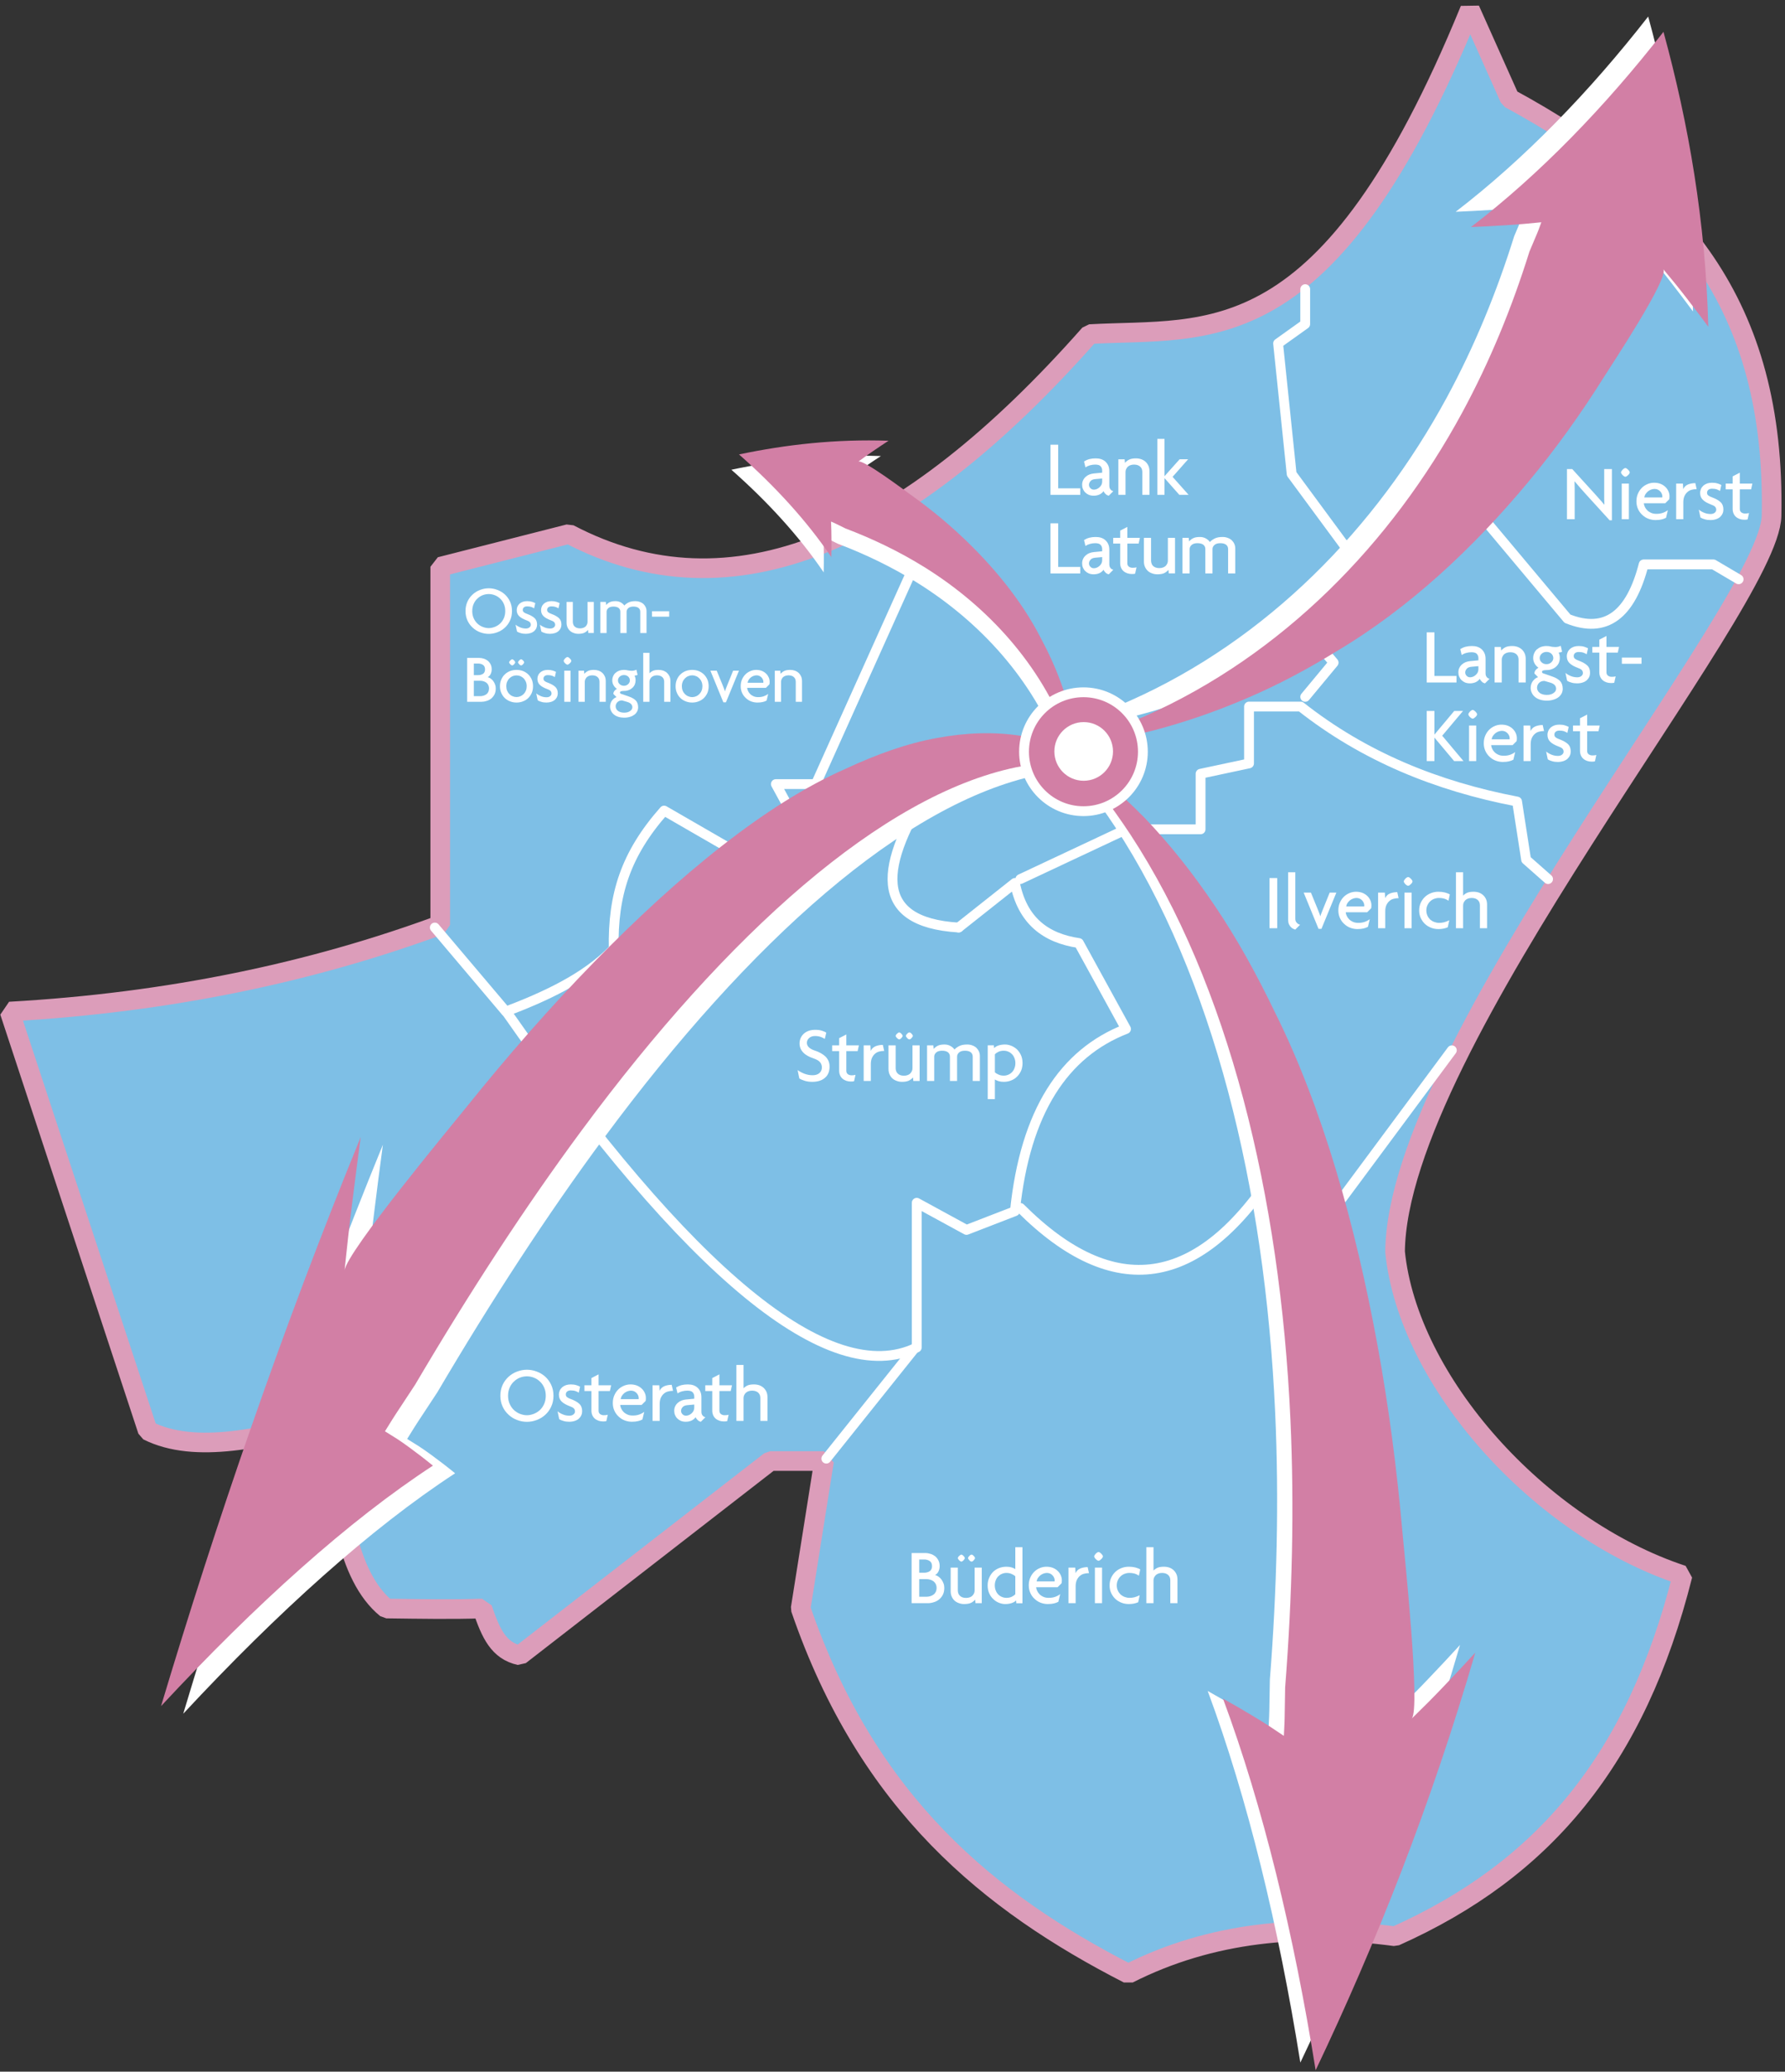 <svg xmlns="http://www.w3.org/2000/svg" xmlns:xlink="http://www.w3.org/1999/xlink" xmlns:serif="http://www.serif.com/" width="100%" height="100%" viewBox="0 0 568 659" xml:space="preserve" style="fill-rule:evenodd;clip-rule:evenodd;stroke-linecap:round;stroke-linejoin:bevel;stroke-miterlimit:1.5;">
    <rect x="0" y="0" width="568" height="659" fill="#333333" stroke="none"/>
    <g transform="matrix(0.75,0,0,0.75,0,0)">
        <g transform="matrix(0.472,0,0,0.472,-185.033,-229.531)">
            <g transform="matrix(5.806,0,0,5.806,161.527,446.548)">
                <path d="M267.279,8.333C245.223,62.16 227.002,57.51 208.407,58.556C179.907,90.823 152.919,102.689 127.786,89.493L107.859,94.565L107.859,150C88.057,157.293 66.045,162.006 41.192,163.406L62.569,228.261C69.953,231.961 80.514,229.382 91.065,226.581C91.89,239.112 93.344,250.764 99.525,255.797C104.856,255.867 109.679,255.952 114.38,255.797C115.694,259.693 116.918,262.326 120.178,263.043L158.946,232.971L167.279,232.971L163.656,255.797C174.063,286.139 193.015,301.365 214.38,312.319C227.234,305.815 241.147,304.606 255.685,306.522C278.72,296.227 293.006,279.183 300.194,250.64C277.929,243.286 257.691,220.596 255.685,200.591C255.971,168.525 313.693,100.572 313.971,86.693C314.627,53.932 299.467,36.242 273.438,22.101L267.279,8.333Z" style="fill:rgb(126,191,230);stroke:rgb(220,157,186);stroke-width:3.04px;"></path>
            </g>
            <g transform="matrix(5.806,0,0,5.806,161.527,446.548)">
                <path d="M166.061,128.091L181.041,94.8L176.916,87.05" style="fill:none;stroke:white;stroke-width:1.52px;stroke-linejoin:round;"></path>
            </g>
            <g transform="matrix(5.806,0,0,5.806,161.527,446.548)">
                <path d="M249.074,91.5L267.874,85.3L282.374,102.6C288.362,105.005 292.186,101.928 294.174,94.2L304.974,94.2L308.874,96.5" style="fill:none;stroke:white;stroke-width:1.52px;stroke-linejoin:round;"></path>
            </g>
            <g transform="matrix(5.806,0,0,5.806,161.527,446.548)">
                <path d="M241.774,114.7L246.174,109.4L241.774,104.2L248.374,92L239.674,80.2L237.574,60L241.774,57L241.774,51.6" style="fill:none;stroke:white;stroke-width:1.52px;stroke-linejoin:round;"></path>
            </g>
            <g transform="matrix(5.806,0,0,5.806,161.527,446.548)">
                <path d="M197.674,142.9L214.074,135.2L225.574,135.2L225.574,126.6L233.074,125L233.074,116.2L241.074,116.2C250.836,123.909 262.145,128.524 274.574,130.9L275.974,139.9L279.374,142.9" style="fill:none;stroke:white;stroke-width:1.52px;stroke-linejoin:round;"></path>
            </g>
            <g transform="matrix(5.806,0,0,5.806,161.527,446.548)">
                <path d="M197.674,193.8C212.094,208.221 225.353,206.512 237.374,187.6L246.374,193.8L264.474,169.4" style="fill:none;stroke:white;stroke-width:1.52px;stroke-linejoin:round;"></path>
            </g>
            <g transform="matrix(5.806,0,0,5.806,161.527,446.548)">
                <path d="M181.23,215.6L167.63,232.6" style="fill:none;stroke:white;stroke-width:1.52px;stroke-linejoin:round;"></path>
            </g>
            <g transform="matrix(5.806,0,0,5.806,161.527,446.548)">
                <path d="M107.018,150.4L118.018,163.4C123.703,161.244 130.384,158.284 134.718,153.7C134.553,145.343 136.551,139.056 142.518,132.3L161.918,143.5L165.818,139.2L159.818,128.2L183.918,128.2C175.828,140.755 174.604,149.58 188.118,150.4" style="fill:none;stroke:white;stroke-width:1.52px;stroke-linejoin:round;"></path>
            </g>
            <g transform="matrix(5.806,0,0,5.806,161.527,446.548)">
                <path d="M188.118,150.4L196.83,143.5C197.982,149.321 201.579,152.045 206.73,152.8L214.03,166.1C204.434,169.833 198.427,178.832 196.83,194.3L189.33,197.2L181.63,193L181.63,215.4C168.161,221.947 146.352,203.882 117.95,163.23" style="fill:none;stroke:white;stroke-width:1.52px;stroke-linejoin:round;"></path>
            </g>
        </g>
        <g transform="matrix(1,0,0,1,-1985.24,-1500.14)">
            <g transform="matrix(33.333,0,0,33.333,2428.77,1710.02)">
                <path d="M0.444,-0L0.444,-0.083L0.163,-0.083L0.163,-0.638L0.065,-0.638L0.065,-0L0.444,-0Z" style="fill:white;fill-rule:nonzero;"></path>
            </g>
            <g transform="matrix(33.333,0,0,33.333,2443.2,1710.02)">
                <path d="M0.432,-0.047C0.417,-0.05 0.405,-0.057 0.396,-0.069C0.386,-0.08 0.381,-0.096 0.381,-0.117L0.381,-0.3C0.381,-0.327 0.377,-0.35 0.368,-0.371C0.359,-0.391 0.347,-0.408 0.332,-0.422C0.317,-0.436 0.298,-0.447 0.277,-0.454C0.256,-0.461 0.232,-0.464 0.207,-0.464C0.179,-0.464 0.153,-0.461 0.128,-0.455C0.102,-0.448 0.08,-0.438 0.059,-0.425L0.077,-0.35C0.094,-0.361 0.113,-0.37 0.135,-0.376C0.157,-0.382 0.179,-0.385 0.202,-0.385C0.234,-0.385 0.257,-0.378 0.27,-0.364C0.283,-0.349 0.29,-0.332 0.29,-0.311L0.29,-0.282L0.184,-0.272C0.165,-0.27 0.146,-0.266 0.128,-0.259C0.11,-0.252 0.094,-0.242 0.081,-0.23C0.067,-0.218 0.056,-0.204 0.048,-0.187C0.039,-0.169 0.035,-0.15 0.035,-0.128C0.035,-0.11 0.038,-0.092 0.045,-0.075C0.052,-0.058 0.061,-0.044 0.074,-0.031C0.087,-0.018 0.102,-0.008 0.12,-0C0.138,0.007 0.158,0.011 0.181,0.011C0.206,0.011 0.229,0.007 0.251,-0.002C0.273,-0.011 0.292,-0.026 0.308,-0.047C0.313,-0.033 0.322,-0.021 0.334,-0.01C0.345,0.001 0.359,0.008 0.374,0.011L0.432,-0.047ZM0.29,-0.168C0.29,-0.154 0.287,-0.141 0.281,-0.128C0.274,-0.115 0.266,-0.105 0.256,-0.096C0.245,-0.086 0.234,-0.079 0.222,-0.074C0.209,-0.069 0.197,-0.066 0.185,-0.066C0.167,-0.066 0.152,-0.072 0.14,-0.085C0.128,-0.097 0.122,-0.111 0.122,-0.127C0.122,-0.144 0.128,-0.159 0.141,-0.174C0.153,-0.189 0.173,-0.197 0.2,-0.2L0.29,-0.208L0.29,-0.168Z" style="fill:white;fill-rule:nonzero;"></path>
            </g>
            <g transform="matrix(33.333,0,0,33.333,2457.9,1710.02)">
                <path d="M0.451,-0L0.451,-0.3C0.451,-0.325 0.447,-0.348 0.438,-0.369C0.429,-0.389 0.417,-0.406 0.402,-0.42C0.387,-0.434 0.369,-0.445 0.347,-0.453C0.327,-0.46 0.304,-0.464 0.279,-0.464C0.244,-0.464 0.216,-0.459 0.196,-0.45C0.175,-0.44 0.156,-0.426 0.139,-0.407L0.135,-0.452L0.055,-0.452L0.055,-0L0.146,-0L0.146,-0.29C0.146,-0.302 0.148,-0.314 0.153,-0.325C0.158,-0.336 0.165,-0.347 0.173,-0.356C0.183,-0.365 0.194,-0.372 0.207,-0.377C0.221,-0.382 0.237,-0.385 0.255,-0.385C0.274,-0.385 0.29,-0.382 0.303,-0.377C0.316,-0.372 0.327,-0.365 0.336,-0.356C0.345,-0.347 0.351,-0.336 0.355,-0.325C0.358,-0.314 0.36,-0.302 0.36,-0.29L0.36,-0L0.451,-0Z" style="fill:white;fill-rule:nonzero;"></path>
            </g>
            <g transform="matrix(33.333,0,0,33.333,2474.27,1710.02)">
                <path d="M0.458,-0L0.254,-0.229L0.452,-0.453L0.344,-0.453L0.151,-0.237L0.151,-0.712L0.06,-0.712L0.06,-0L0.151,-0L0.151,-0.213L0.34,-0L0.458,-0Z" style="fill:white;fill-rule:nonzero;"></path>
            </g>
            <g transform="matrix(33.333,0,0,33.333,2428.77,1743.36)">
                <path d="M0.444,-0L0.444,-0.083L0.163,-0.083L0.163,-0.638L0.065,-0.638L0.065,-0L0.444,-0Z" style="fill:white;fill-rule:nonzero;"></path>
            </g>
            <g transform="matrix(33.333,0,0,33.333,2443.2,1743.36)">
                <path d="M0.432,-0.047C0.417,-0.05 0.405,-0.057 0.396,-0.069C0.386,-0.08 0.381,-0.096 0.381,-0.117L0.381,-0.3C0.381,-0.327 0.377,-0.35 0.368,-0.371C0.359,-0.391 0.347,-0.408 0.332,-0.422C0.317,-0.436 0.298,-0.447 0.277,-0.454C0.256,-0.461 0.232,-0.464 0.207,-0.464C0.179,-0.464 0.153,-0.461 0.128,-0.455C0.102,-0.448 0.08,-0.438 0.059,-0.425L0.077,-0.35C0.094,-0.361 0.113,-0.37 0.135,-0.376C0.157,-0.382 0.179,-0.385 0.202,-0.385C0.234,-0.385 0.257,-0.378 0.27,-0.364C0.283,-0.349 0.29,-0.332 0.29,-0.311L0.29,-0.282L0.184,-0.272C0.165,-0.27 0.146,-0.266 0.128,-0.259C0.11,-0.252 0.094,-0.242 0.081,-0.23C0.067,-0.218 0.056,-0.204 0.048,-0.187C0.039,-0.169 0.035,-0.15 0.035,-0.128C0.035,-0.11 0.038,-0.092 0.045,-0.075C0.052,-0.058 0.061,-0.044 0.074,-0.031C0.087,-0.018 0.102,-0.008 0.12,-0C0.138,0.007 0.158,0.011 0.181,0.011C0.206,0.011 0.229,0.007 0.251,-0.002C0.273,-0.011 0.292,-0.026 0.308,-0.047C0.313,-0.033 0.322,-0.021 0.334,-0.01C0.345,0.001 0.359,0.008 0.374,0.011L0.432,-0.047ZM0.29,-0.168C0.29,-0.154 0.287,-0.141 0.281,-0.128C0.274,-0.115 0.266,-0.105 0.256,-0.096C0.245,-0.086 0.234,-0.079 0.222,-0.074C0.209,-0.069 0.197,-0.066 0.185,-0.066C0.167,-0.066 0.152,-0.072 0.14,-0.085C0.128,-0.097 0.122,-0.111 0.122,-0.127C0.122,-0.144 0.128,-0.159 0.141,-0.174C0.153,-0.189 0.173,-0.197 0.2,-0.2L0.29,-0.208L0.29,-0.168Z" style="fill:white;fill-rule:nonzero;"></path>
            </g>
            <g transform="matrix(33.333,0,0,33.333,2457.24,1743.36)">
                <path d="M0.349,-0.453L0.189,-0.453L0.189,-0.592L0.098,-0.545L0.098,-0.453L0.009,-0.453L0.009,-0.38L0.098,-0.38L0.098,-0.131C0.098,-0.108 0.102,-0.089 0.11,-0.071C0.117,-0.055 0.128,-0.04 0.141,-0.029C0.155,-0.017 0.171,-0.008 0.189,-0.002C0.207,0.004 0.226,0.007 0.247,0.007C0.266,0.007 0.279,0.006 0.288,0.003L0.306,-0.078C0.293,-0.074 0.276,-0.072 0.256,-0.072C0.237,-0.072 0.222,-0.077 0.209,-0.086C0.196,-0.096 0.189,-0.11 0.189,-0.129L0.189,-0.38L0.333,-0.38L0.349,-0.453Z" style="fill:white;fill-rule:nonzero;"></path>
            </g>
            <g transform="matrix(33.333,0,0,33.333,2468.74,1743.36)">
                <path d="M0.451,-0.001L0.451,-0.453L0.36,-0.453L0.36,-0.163C0.36,-0.151 0.358,-0.139 0.353,-0.128C0.348,-0.117 0.342,-0.106 0.333,-0.097C0.324,-0.088 0.312,-0.081 0.299,-0.076C0.285,-0.071 0.269,-0.068 0.251,-0.068C0.232,-0.068 0.216,-0.071 0.203,-0.076C0.19,-0.081 0.179,-0.088 0.17,-0.097C0.161,-0.106 0.155,-0.117 0.152,-0.128C0.148,-0.139 0.146,-0.151 0.146,-0.163L0.146,-0.453L0.055,-0.453L0.055,-0.153C0.055,-0.128 0.059,-0.105 0.068,-0.085C0.077,-0.064 0.089,-0.047 0.104,-0.033C0.119,-0.019 0.138,-0.008 0.159,-0.001C0.18,0.007 0.202,0.011 0.227,0.011C0.262,0.011 0.29,0.006 0.311,-0.003C0.331,-0.012 0.35,-0.026 0.367,-0.046L0.371,-0.001L0.451,-0.001Z" style="fill:white;fill-rule:nonzero;"></path>
            </g>
            <g transform="matrix(33.333,0,0,33.333,2485.1,1743.36)">
                <path d="M0.727,-0L0.727,-0.318C0.727,-0.339 0.723,-0.358 0.715,-0.376C0.707,-0.394 0.696,-0.409 0.682,-0.423C0.667,-0.436 0.65,-0.446 0.63,-0.453C0.611,-0.46 0.59,-0.464 0.567,-0.464C0.525,-0.464 0.491,-0.458 0.466,-0.445C0.44,-0.432 0.419,-0.417 0.404,-0.4C0.393,-0.417 0.376,-0.432 0.353,-0.445C0.33,-0.458 0.305,-0.464 0.277,-0.464C0.242,-0.464 0.214,-0.459 0.195,-0.45C0.175,-0.441 0.156,-0.427 0.139,-0.408L0.135,-0.453L0.055,-0.453L0.055,-0L0.146,-0L0.146,-0.31C0.146,-0.331 0.155,-0.348 0.172,-0.363C0.189,-0.378 0.214,-0.385 0.246,-0.385C0.279,-0.385 0.304,-0.378 0.321,-0.365C0.338,-0.351 0.346,-0.333 0.346,-0.31L0.346,-0L0.437,-0L0.437,-0.31C0.437,-0.331 0.446,-0.348 0.463,-0.363C0.48,-0.378 0.505,-0.385 0.537,-0.385C0.57,-0.385 0.594,-0.378 0.611,-0.365C0.628,-0.351 0.636,-0.333 0.636,-0.31L0.636,-0L0.727,-0Z" style="fill:white;fill-rule:nonzero;"></path>
            </g>
        </g>
        <g transform="matrix(1,0,0,1,-1825.61,-1420.55)">
            <g transform="matrix(33.333,0,0,33.333,2428.77,1710.02)">
                <path d="M0.444,-0L0.444,-0.083L0.163,-0.083L0.163,-0.638L0.065,-0.638L0.065,-0L0.444,-0Z" style="fill:white;fill-rule:nonzero;"></path>
            </g>
            <g transform="matrix(33.333,0,0,33.333,2443.2,1710.02)">
                <path d="M0.432,-0.047C0.417,-0.05 0.405,-0.057 0.396,-0.069C0.386,-0.08 0.381,-0.096 0.381,-0.117L0.381,-0.3C0.381,-0.327 0.377,-0.35 0.368,-0.371C0.359,-0.391 0.347,-0.408 0.332,-0.422C0.317,-0.436 0.298,-0.447 0.277,-0.454C0.256,-0.461 0.232,-0.464 0.207,-0.464C0.179,-0.464 0.153,-0.461 0.128,-0.455C0.102,-0.448 0.08,-0.438 0.059,-0.425L0.077,-0.35C0.094,-0.361 0.113,-0.37 0.135,-0.376C0.157,-0.382 0.179,-0.385 0.202,-0.385C0.234,-0.385 0.257,-0.378 0.27,-0.364C0.283,-0.349 0.29,-0.332 0.29,-0.311L0.29,-0.282L0.184,-0.272C0.165,-0.27 0.146,-0.266 0.128,-0.259C0.11,-0.252 0.094,-0.242 0.081,-0.23C0.067,-0.218 0.056,-0.204 0.048,-0.187C0.039,-0.169 0.035,-0.15 0.035,-0.128C0.035,-0.11 0.038,-0.092 0.045,-0.075C0.052,-0.058 0.061,-0.044 0.074,-0.031C0.087,-0.018 0.102,-0.008 0.12,-0C0.138,0.007 0.158,0.011 0.181,0.011C0.206,0.011 0.229,0.007 0.251,-0.002C0.273,-0.011 0.292,-0.026 0.308,-0.047C0.313,-0.033 0.322,-0.021 0.334,-0.01C0.345,0.001 0.359,0.008 0.374,0.011L0.432,-0.047ZM0.29,-0.168C0.29,-0.154 0.287,-0.141 0.281,-0.128C0.274,-0.115 0.266,-0.105 0.256,-0.096C0.245,-0.086 0.234,-0.079 0.222,-0.074C0.209,-0.069 0.197,-0.066 0.185,-0.066C0.167,-0.066 0.152,-0.072 0.14,-0.085C0.128,-0.097 0.122,-0.111 0.122,-0.127C0.122,-0.144 0.128,-0.159 0.141,-0.174C0.153,-0.189 0.173,-0.197 0.2,-0.2L0.29,-0.208L0.29,-0.168Z" style="fill:white;fill-rule:nonzero;"></path>
            </g>
            <g transform="matrix(33.333,0,0,33.333,2457.9,1710.02)">
                <path d="M0.451,-0L0.451,-0.3C0.451,-0.325 0.447,-0.348 0.438,-0.369C0.429,-0.389 0.417,-0.406 0.402,-0.42C0.387,-0.434 0.369,-0.445 0.347,-0.453C0.327,-0.46 0.304,-0.464 0.279,-0.464C0.244,-0.464 0.216,-0.459 0.196,-0.45C0.175,-0.44 0.156,-0.426 0.139,-0.407L0.135,-0.452L0.055,-0.452L0.055,-0L0.146,-0L0.146,-0.29C0.146,-0.302 0.148,-0.314 0.153,-0.325C0.158,-0.336 0.165,-0.347 0.173,-0.356C0.183,-0.365 0.194,-0.372 0.207,-0.377C0.221,-0.382 0.237,-0.385 0.255,-0.385C0.274,-0.385 0.29,-0.382 0.303,-0.377C0.316,-0.372 0.327,-0.365 0.336,-0.356C0.345,-0.347 0.351,-0.336 0.355,-0.325C0.358,-0.314 0.36,-0.302 0.36,-0.29L0.36,-0L0.451,-0Z" style="fill:white;fill-rule:nonzero;"></path>
            </g>
            <g transform="matrix(33.333,0,0,33.333,2474.27,1710.02)">
                <path d="M0.431,0.081C0.431,0.039 0.42,0.006 0.398,-0.018C0.375,-0.041 0.344,-0.06 0.304,-0.074L0.18,-0.117C0.175,-0.119 0.171,-0.122 0.17,-0.125C0.168,-0.128 0.167,-0.131 0.167,-0.133C0.167,-0.143 0.172,-0.15 0.183,-0.153C0.193,-0.156 0.207,-0.158 0.225,-0.158C0.252,-0.158 0.275,-0.162 0.296,-0.171C0.317,-0.179 0.334,-0.19 0.349,-0.204C0.364,-0.218 0.375,-0.234 0.383,-0.253C0.39,-0.272 0.394,-0.291 0.394,-0.311C0.394,-0.326 0.393,-0.339 0.39,-0.351C0.387,-0.363 0.383,-0.373 0.378,-0.38C0.385,-0.381 0.394,-0.382 0.404,-0.385C0.413,-0.387 0.42,-0.389 0.423,-0.392L0.406,-0.467C0.398,-0.463 0.388,-0.459 0.377,-0.456C0.365,-0.453 0.352,-0.451 0.339,-0.451C0.328,-0.451 0.317,-0.452 0.307,-0.453C0.297,-0.454 0.288,-0.455 0.281,-0.457C0.274,-0.459 0.266,-0.461 0.257,-0.462C0.248,-0.463 0.237,-0.464 0.225,-0.464C0.2,-0.464 0.177,-0.46 0.156,-0.453C0.135,-0.445 0.117,-0.434 0.102,-0.421C0.087,-0.408 0.076,-0.392 0.068,-0.373C0.059,-0.354 0.055,-0.333 0.055,-0.311C0.055,-0.286 0.061,-0.263 0.073,-0.242C0.084,-0.221 0.101,-0.203 0.122,-0.188C0.109,-0.181 0.098,-0.172 0.087,-0.159C0.076,-0.146 0.071,-0.131 0.071,-0.114L0.117,-0.068C0.105,-0.064 0.093,-0.058 0.082,-0.05C0.071,-0.041 0.061,-0.031 0.052,-0.02C0.043,-0.008 0.036,0.005 0.031,0.02C0.026,0.035 0.023,0.051 0.023,0.068C0.023,0.091 0.028,0.113 0.038,0.133C0.047,0.153 0.061,0.17 0.079,0.185C0.097,0.2 0.119,0.211 0.144,0.219C0.169,0.227 0.198,0.231 0.229,0.231C0.259,0.231 0.286,0.227 0.312,0.219C0.337,0.212 0.358,0.201 0.376,0.188C0.393,0.175 0.407,0.159 0.417,0.14C0.426,0.122 0.431,0.102 0.431,0.081ZM0.311,-0.311C0.311,-0.3 0.309,-0.29 0.304,-0.281C0.299,-0.271 0.293,-0.263 0.285,-0.256C0.277,-0.249 0.268,-0.243 0.258,-0.239C0.247,-0.235 0.236,-0.233 0.225,-0.233C0.2,-0.233 0.179,-0.241 0.163,-0.256C0.146,-0.271 0.138,-0.29 0.138,-0.311C0.138,-0.332 0.146,-0.35 0.163,-0.366C0.179,-0.381 0.2,-0.389 0.225,-0.389C0.25,-0.389 0.271,-0.381 0.287,-0.366C0.303,-0.35 0.311,-0.332 0.311,-0.311ZM0.347,0.08C0.347,0.089 0.344,0.098 0.34,0.107C0.335,0.116 0.327,0.125 0.317,0.132C0.307,0.14 0.295,0.146 0.28,0.151C0.265,0.156 0.247,0.158 0.227,0.158C0.206,0.158 0.188,0.155 0.173,0.15C0.158,0.145 0.145,0.139 0.135,0.13C0.124,0.121 0.117,0.112 0.112,0.101C0.107,0.09 0.104,0.079 0.104,0.068C0.104,0.043 0.113,0.022 0.13,0.005C0.147,-0.012 0.17,-0.02 0.198,-0.02L0.277,0.003C0.3,0.01 0.318,0.021 0.33,0.034C0.341,0.047 0.347,0.063 0.347,0.08Z" style="fill:white;fill-rule:nonzero;"></path>
            </g>
            <g transform="matrix(33.333,0,0,33.333,2488.9,1710.02)">
                <path d="M0.34,-0.124C0.34,-0.163 0.328,-0.195 0.303,-0.218C0.278,-0.241 0.243,-0.26 0.198,-0.277C0.175,-0.285 0.159,-0.293 0.148,-0.302C0.137,-0.311 0.132,-0.322 0.132,-0.337C0.132,-0.352 0.138,-0.365 0.149,-0.374C0.16,-0.383 0.176,-0.388 0.195,-0.388C0.22,-0.388 0.24,-0.385 0.257,-0.379C0.274,-0.373 0.287,-0.366 0.297,-0.359L0.314,-0.435C0.305,-0.44 0.29,-0.447 0.268,-0.454C0.246,-0.461 0.222,-0.464 0.196,-0.464C0.173,-0.464 0.153,-0.461 0.134,-0.455C0.115,-0.448 0.099,-0.439 0.086,-0.428C0.073,-0.416 0.062,-0.402 0.055,-0.386C0.048,-0.37 0.044,-0.353 0.044,-0.334C0.044,-0.297 0.056,-0.268 0.08,-0.245C0.104,-0.222 0.139,-0.203 0.184,-0.186C0.205,-0.179 0.222,-0.17 0.233,-0.16C0.244,-0.149 0.249,-0.136 0.249,-0.12C0.249,-0.105 0.242,-0.092 0.229,-0.082C0.216,-0.071 0.198,-0.066 0.177,-0.066C0.149,-0.066 0.122,-0.071 0.095,-0.082C0.068,-0.093 0.046,-0.106 0.027,-0.122L0.048,-0.022C0.061,-0.013 0.079,-0.005 0.102,0.001C0.124,0.008 0.148,0.011 0.175,0.011C0.202,0.011 0.226,0.007 0.247,-0C0.268,-0.007 0.285,-0.017 0.299,-0.029C0.312,-0.042 0.323,-0.056 0.33,-0.073C0.337,-0.089 0.34,-0.106 0.34,-0.124Z" style="fill:white;fill-rule:nonzero;"></path>
            </g>
            <g transform="matrix(33.333,0,0,33.333,2500.9,1710.02)">
                <path d="M0.349,-0.453L0.189,-0.453L0.189,-0.592L0.098,-0.545L0.098,-0.453L0.009,-0.453L0.009,-0.38L0.098,-0.38L0.098,-0.131C0.098,-0.108 0.102,-0.089 0.11,-0.071C0.117,-0.055 0.128,-0.04 0.141,-0.029C0.155,-0.017 0.171,-0.008 0.189,-0.002C0.207,0.004 0.226,0.007 0.247,0.007C0.266,0.007 0.279,0.006 0.288,0.003L0.306,-0.078C0.293,-0.074 0.276,-0.072 0.256,-0.072C0.237,-0.072 0.222,-0.077 0.209,-0.086C0.196,-0.096 0.189,-0.11 0.189,-0.129L0.189,-0.38L0.333,-0.38L0.349,-0.453Z" style="fill:white;fill-rule:nonzero;"></path>
            </g>
            <g transform="matrix(33.333,0,0,33.333,2512.4,1710.02)">
                <rect x="0.04" y="-0.317" width="0.25" height="0.079" style="fill:white;fill-rule:nonzero;"></rect>
            </g>
            <g transform="matrix(33.333,0,0,33.333,2428.77,1743.36)">
                <path d="M0.533,-0L0.262,-0.323L0.527,-0.638L0.415,-0.638L0.163,-0.337L0.163,-0.638L0.065,-0.638L0.065,-0L0.163,-0L0.163,-0.299L0.414,-0L0.533,-0Z" style="fill:white;fill-rule:nonzero;"></path>
            </g>
            <g transform="matrix(33.333,0,0,33.333,2446.4,1743.36)">
                <path d="M0.177,-0.595C0.177,-0.6 0.175,-0.605 0.171,-0.612C0.167,-0.618 0.162,-0.624 0.156,-0.63C0.15,-0.636 0.144,-0.641 0.138,-0.645C0.131,-0.649 0.126,-0.651 0.121,-0.651C0.116,-0.651 0.111,-0.649 0.105,-0.645C0.098,-0.641 0.092,-0.636 0.086,-0.63C0.081,-0.624 0.076,-0.618 0.072,-0.612C0.068,-0.605 0.066,-0.6 0.066,-0.595C0.066,-0.59 0.068,-0.585 0.072,-0.579C0.076,-0.572 0.081,-0.566 0.086,-0.561C0.092,-0.555 0.098,-0.55 0.105,-0.546C0.111,-0.542 0.116,-0.54 0.121,-0.54C0.126,-0.54 0.131,-0.542 0.138,-0.546C0.144,-0.55 0.15,-0.555 0.156,-0.561C0.162,-0.566 0.167,-0.572 0.171,-0.579C0.175,-0.585 0.177,-0.59 0.177,-0.595ZM0.166,-0L0.166,-0.453L0.075,-0.453L0.075,-0L0.166,-0Z" style="fill:white;fill-rule:nonzero;"></path>
            </g>
            <g transform="matrix(33.333,0,0,33.333,2453.97,1743.36)">
                <path d="M0.456,-0.292C0.456,-0.312 0.452,-0.333 0.443,-0.354C0.434,-0.374 0.422,-0.393 0.405,-0.409C0.388,-0.426 0.368,-0.439 0.344,-0.449C0.319,-0.459 0.291,-0.464 0.26,-0.464C0.234,-0.464 0.207,-0.459 0.181,-0.449C0.154,-0.438 0.129,-0.423 0.108,-0.403C0.087,-0.383 0.069,-0.358 0.056,-0.329C0.042,-0.299 0.035,-0.265 0.035,-0.226C0.035,-0.191 0.042,-0.159 0.055,-0.13C0.068,-0.101 0.086,-0.076 0.109,-0.055C0.131,-0.034 0.157,-0.017 0.186,-0.006C0.215,0.005 0.246,0.011 0.278,0.011C0.309,0.011 0.335,0.008 0.356,0.003C0.378,-0.002 0.396,-0.009 0.412,-0.018L0.435,-0.115C0.414,-0.099 0.392,-0.088 0.369,-0.08C0.346,-0.072 0.319,-0.068 0.29,-0.068C0.263,-0.068 0.24,-0.072 0.221,-0.081C0.201,-0.09 0.184,-0.101 0.171,-0.115C0.158,-0.128 0.148,-0.143 0.141,-0.159C0.134,-0.174 0.13,-0.189 0.129,-0.203L0.402,-0.203L0.453,-0.254C0.455,-0.265 0.456,-0.277 0.456,-0.292ZM0.365,-0.289C0.365,-0.284 0.365,-0.28 0.364,-0.277L0.135,-0.277C0.138,-0.293 0.143,-0.308 0.152,-0.321C0.161,-0.334 0.171,-0.345 0.183,-0.355C0.195,-0.364 0.208,-0.372 0.223,-0.377C0.237,-0.382 0.252,-0.385 0.266,-0.385C0.28,-0.385 0.294,-0.382 0.306,-0.377C0.319,-0.371 0.329,-0.363 0.338,-0.354C0.347,-0.345 0.353,-0.334 0.358,-0.323C0.363,-0.312 0.365,-0.3 0.365,-0.289Z" style="fill:white;fill-rule:nonzero;"></path>
            </g>
            <g transform="matrix(33.333,0,0,33.333,2469.84,1743.36)">
                <path d="M0.326,-0.382L0.309,-0.459C0.275,-0.459 0.244,-0.453 0.216,-0.442C0.187,-0.43 0.167,-0.41 0.155,-0.382L0.151,-0.453L0.065,-0.453L0.065,-0L0.156,-0L0.156,-0.214C0.156,-0.246 0.161,-0.273 0.171,-0.295C0.181,-0.316 0.194,-0.334 0.209,-0.346C0.224,-0.36 0.242,-0.369 0.261,-0.374C0.28,-0.379 0.299,-0.382 0.317,-0.382L0.326,-0.382Z" style="fill:white;fill-rule:nonzero;"></path>
            </g>
            <g transform="matrix(33.333,0,0,33.333,2480.7,1743.36)">
                <path d="M0.34,-0.124C0.34,-0.163 0.328,-0.195 0.303,-0.218C0.278,-0.241 0.243,-0.26 0.198,-0.277C0.175,-0.285 0.159,-0.293 0.148,-0.302C0.137,-0.311 0.132,-0.322 0.132,-0.337C0.132,-0.352 0.138,-0.365 0.149,-0.374C0.16,-0.383 0.176,-0.388 0.195,-0.388C0.22,-0.388 0.24,-0.385 0.257,-0.379C0.274,-0.373 0.287,-0.366 0.297,-0.359L0.314,-0.435C0.305,-0.44 0.29,-0.447 0.268,-0.454C0.246,-0.461 0.222,-0.464 0.196,-0.464C0.173,-0.464 0.153,-0.461 0.134,-0.455C0.115,-0.448 0.099,-0.439 0.086,-0.428C0.073,-0.416 0.062,-0.402 0.055,-0.386C0.048,-0.37 0.044,-0.353 0.044,-0.334C0.044,-0.297 0.056,-0.268 0.08,-0.245C0.104,-0.222 0.139,-0.203 0.184,-0.186C0.205,-0.179 0.222,-0.17 0.233,-0.16C0.244,-0.149 0.249,-0.136 0.249,-0.12C0.249,-0.105 0.242,-0.092 0.229,-0.082C0.216,-0.071 0.198,-0.066 0.177,-0.066C0.149,-0.066 0.122,-0.071 0.095,-0.082C0.068,-0.093 0.046,-0.106 0.027,-0.122L0.048,-0.022C0.061,-0.013 0.079,-0.005 0.102,0.001C0.124,0.008 0.148,0.011 0.175,0.011C0.202,0.011 0.226,0.007 0.247,-0C0.268,-0.007 0.285,-0.017 0.299,-0.029C0.312,-0.042 0.323,-0.056 0.33,-0.073C0.337,-0.089 0.34,-0.106 0.34,-0.124Z" style="fill:white;fill-rule:nonzero;"></path>
            </g>
            <g transform="matrix(33.333,0,0,33.333,2492.7,1743.36)">
                <path d="M0.349,-0.453L0.189,-0.453L0.189,-0.592L0.098,-0.545L0.098,-0.453L0.009,-0.453L0.009,-0.38L0.098,-0.38L0.098,-0.131C0.098,-0.108 0.102,-0.089 0.11,-0.071C0.117,-0.055 0.128,-0.04 0.141,-0.029C0.155,-0.017 0.171,-0.008 0.189,-0.002C0.207,0.004 0.226,0.007 0.247,0.007C0.266,0.007 0.279,0.006 0.288,0.003L0.306,-0.078C0.293,-0.074 0.276,-0.072 0.256,-0.072C0.237,-0.072 0.222,-0.077 0.209,-0.086C0.196,-0.096 0.189,-0.11 0.189,-0.129L0.189,-0.38L0.333,-0.38L0.349,-0.453Z" style="fill:white;fill-rule:nonzero;"></path>
            </g>
        </g>
        <g transform="matrix(1,0,0,1,-2091.4,-1251.54)">
            <g transform="matrix(33.333,0,0,33.333,2428.77,1710.02)">
                <path d="M0.438,-0.181C0.438,-0.208 0.434,-0.232 0.425,-0.253C0.416,-0.274 0.403,-0.293 0.387,-0.31C0.37,-0.326 0.351,-0.34 0.328,-0.353C0.305,-0.366 0.28,-0.377 0.252,-0.386C0.183,-0.409 0.149,-0.442 0.149,-0.485C0.149,-0.508 0.158,-0.529 0.177,-0.546C0.196,-0.563 0.221,-0.572 0.254,-0.572C0.28,-0.572 0.304,-0.568 0.327,-0.56C0.349,-0.551 0.366,-0.543 0.377,-0.535L0.396,-0.614C0.385,-0.623 0.367,-0.631 0.342,-0.639C0.318,-0.647 0.29,-0.651 0.258,-0.651C0.224,-0.651 0.194,-0.646 0.169,-0.637C0.143,-0.627 0.123,-0.614 0.106,-0.598C0.089,-0.582 0.077,-0.563 0.068,-0.542C0.06,-0.521 0.056,-0.5 0.056,-0.478C0.056,-0.434 0.071,-0.396 0.1,-0.365C0.129,-0.333 0.172,-0.308 0.229,-0.289C0.268,-0.276 0.296,-0.261 0.314,-0.242C0.331,-0.223 0.34,-0.2 0.34,-0.172C0.34,-0.142 0.329,-0.118 0.308,-0.1C0.287,-0.082 0.258,-0.073 0.222,-0.073C0.188,-0.073 0.155,-0.079 0.124,-0.09C0.093,-0.101 0.062,-0.117 0.031,-0.138L0.053,-0.032C0.07,-0.021 0.093,-0.011 0.122,-0.002C0.151,0.007 0.183,0.011 0.218,0.011C0.254,0.011 0.286,0.006 0.313,-0.003C0.34,-0.012 0.363,-0.025 0.382,-0.043C0.401,-0.059 0.415,-0.08 0.424,-0.103C0.433,-0.126 0.438,-0.152 0.438,-0.181Z" style="fill:white;fill-rule:nonzero;"></path>
            </g>
            <g transform="matrix(33.333,0,0,33.333,2444.17,1710.02)">
                <path d="M0.349,-0.453L0.189,-0.453L0.189,-0.592L0.098,-0.545L0.098,-0.453L0.009,-0.453L0.009,-0.38L0.098,-0.38L0.098,-0.131C0.098,-0.108 0.102,-0.089 0.11,-0.071C0.117,-0.055 0.128,-0.04 0.141,-0.029C0.155,-0.017 0.171,-0.008 0.189,-0.002C0.207,0.004 0.226,0.007 0.247,0.007C0.266,0.007 0.279,0.006 0.288,0.003L0.306,-0.078C0.293,-0.074 0.276,-0.072 0.256,-0.072C0.237,-0.072 0.222,-0.077 0.209,-0.086C0.196,-0.096 0.189,-0.11 0.189,-0.129L0.189,-0.38L0.333,-0.38L0.349,-0.453Z" style="fill:white;fill-rule:nonzero;"></path>
            </g>
            <g transform="matrix(33.333,0,0,33.333,2455.67,1710.02)">
                <path d="M0.326,-0.382L0.309,-0.459C0.275,-0.459 0.244,-0.453 0.216,-0.442C0.187,-0.43 0.167,-0.41 0.155,-0.382L0.151,-0.453L0.065,-0.453L0.065,-0L0.156,-0L0.156,-0.214C0.156,-0.246 0.161,-0.273 0.171,-0.295C0.181,-0.316 0.194,-0.334 0.209,-0.346C0.224,-0.36 0.242,-0.369 0.261,-0.374C0.28,-0.379 0.299,-0.382 0.317,-0.382L0.326,-0.382Z" style="fill:white;fill-rule:nonzero;"></path>
            </g>
            <g transform="matrix(33.333,0,0,33.333,2466.54,1710.02)">
                <path d="M0.451,-0L0.451,-0.453L0.36,-0.453L0.36,-0.162C0.36,-0.15 0.358,-0.138 0.353,-0.127C0.348,-0.116 0.342,-0.106 0.333,-0.097C0.324,-0.087 0.312,-0.08 0.299,-0.075C0.285,-0.07 0.269,-0.067 0.251,-0.067C0.232,-0.067 0.216,-0.07 0.203,-0.075C0.19,-0.08 0.179,-0.087 0.17,-0.097C0.161,-0.106 0.155,-0.116 0.152,-0.127C0.148,-0.138 0.146,-0.15 0.146,-0.162L0.146,-0.453L0.055,-0.453L0.055,-0.153C0.055,-0.128 0.059,-0.105 0.068,-0.085C0.077,-0.064 0.089,-0.047 0.104,-0.033C0.119,-0.019 0.138,-0.008 0.159,-0.001C0.18,0.007 0.202,0.011 0.227,0.011C0.262,0.011 0.29,0.006 0.311,-0.003C0.331,-0.012 0.35,-0.026 0.367,-0.045L0.371,-0L0.451,-0ZM0.365,-0.573C0.365,-0.577 0.363,-0.582 0.36,-0.587C0.357,-0.592 0.353,-0.596 0.348,-0.601C0.344,-0.606 0.34,-0.61 0.335,-0.613C0.33,-0.616 0.325,-0.618 0.321,-0.618C0.317,-0.618 0.312,-0.616 0.307,-0.613C0.302,-0.61 0.297,-0.606 0.293,-0.601C0.288,-0.596 0.284,-0.592 0.281,-0.587C0.278,-0.582 0.276,-0.577 0.276,-0.573C0.276,-0.57 0.278,-0.566 0.281,-0.561C0.284,-0.556 0.288,-0.551 0.293,-0.546C0.297,-0.541 0.302,-0.537 0.307,-0.534C0.312,-0.531 0.317,-0.529 0.321,-0.529C0.325,-0.529 0.33,-0.531 0.335,-0.534C0.34,-0.537 0.344,-0.541 0.348,-0.546C0.353,-0.551 0.357,-0.556 0.36,-0.561C0.363,-0.566 0.365,-0.57 0.365,-0.573ZM0.235,-0.573C0.235,-0.577 0.233,-0.582 0.23,-0.587C0.227,-0.592 0.223,-0.596 0.219,-0.601C0.214,-0.606 0.21,-0.61 0.204,-0.613C0.2,-0.616 0.195,-0.618 0.191,-0.618C0.188,-0.618 0.183,-0.616 0.178,-0.613C0.173,-0.61 0.168,-0.606 0.163,-0.601C0.158,-0.596 0.154,-0.592 0.151,-0.587C0.148,-0.582 0.146,-0.577 0.146,-0.573C0.146,-0.57 0.148,-0.566 0.151,-0.561C0.154,-0.556 0.158,-0.551 0.163,-0.546C0.168,-0.541 0.173,-0.537 0.178,-0.534C0.183,-0.531 0.188,-0.529 0.191,-0.529C0.195,-0.529 0.2,-0.531 0.204,-0.534C0.21,-0.537 0.214,-0.541 0.219,-0.546C0.223,-0.551 0.227,-0.556 0.23,-0.561C0.233,-0.566 0.235,-0.57 0.235,-0.573Z" style="fill:white;fill-rule:nonzero;"></path>
            </g>
            <g transform="matrix(33.333,0,0,33.333,2482.9,1710.02)">
                <path d="M0.727,-0L0.727,-0.318C0.727,-0.339 0.723,-0.358 0.715,-0.376C0.707,-0.394 0.696,-0.409 0.682,-0.423C0.667,-0.436 0.65,-0.446 0.63,-0.453C0.611,-0.46 0.59,-0.464 0.567,-0.464C0.525,-0.464 0.491,-0.458 0.466,-0.445C0.44,-0.432 0.419,-0.417 0.404,-0.4C0.393,-0.417 0.376,-0.432 0.353,-0.445C0.33,-0.458 0.305,-0.464 0.277,-0.464C0.242,-0.464 0.214,-0.459 0.195,-0.45C0.175,-0.441 0.156,-0.427 0.139,-0.408L0.135,-0.453L0.055,-0.453L0.055,-0L0.146,-0L0.146,-0.31C0.146,-0.331 0.155,-0.348 0.172,-0.363C0.189,-0.378 0.214,-0.385 0.246,-0.385C0.279,-0.385 0.304,-0.378 0.321,-0.365C0.338,-0.351 0.346,-0.333 0.346,-0.31L0.346,-0L0.437,-0L0.437,-0.31C0.437,-0.331 0.446,-0.348 0.463,-0.363C0.48,-0.378 0.505,-0.385 0.537,-0.385C0.57,-0.385 0.594,-0.378 0.611,-0.365C0.628,-0.351 0.636,-0.333 0.636,-0.31L0.636,-0L0.727,-0Z" style="fill:white;fill-rule:nonzero;"></path>
            </g>
            <g transform="matrix(33.333,0,0,33.333,2508.47,1710.02)">
                <path d="M0.503,-0.227C0.503,-0.266 0.496,-0.301 0.482,-0.331C0.468,-0.36 0.45,-0.385 0.429,-0.405C0.407,-0.424 0.383,-0.439 0.357,-0.449C0.33,-0.459 0.305,-0.464 0.281,-0.464C0.25,-0.464 0.222,-0.46 0.198,-0.452C0.174,-0.444 0.155,-0.433 0.141,-0.418L0.138,-0.454L0.06,-0.454L0.06,0.231L0.151,0.231L0.151,-0.019C0.162,-0.011 0.178,-0.005 0.198,0.002C0.217,0.008 0.239,0.011 0.264,0.011C0.298,0.011 0.33,0.005 0.359,-0.007C0.388,-0.018 0.413,-0.035 0.434,-0.056C0.455,-0.077 0.472,-0.102 0.485,-0.131C0.497,-0.16 0.503,-0.192 0.503,-0.227ZM0.412,-0.227C0.412,-0.203 0.408,-0.181 0.4,-0.162C0.393,-0.142 0.382,-0.126 0.369,-0.112C0.355,-0.098 0.34,-0.087 0.322,-0.08C0.304,-0.072 0.285,-0.068 0.264,-0.068C0.24,-0.068 0.218,-0.072 0.199,-0.081C0.179,-0.089 0.163,-0.099 0.151,-0.11L0.151,-0.339C0.163,-0.352 0.179,-0.363 0.198,-0.372C0.218,-0.381 0.24,-0.385 0.264,-0.385C0.285,-0.385 0.304,-0.381 0.322,-0.373C0.34,-0.366 0.355,-0.355 0.369,-0.341C0.382,-0.327 0.393,-0.311 0.4,-0.291C0.408,-0.272 0.412,-0.25 0.412,-0.227Z" style="fill:white;fill-rule:nonzero;"></path>
            </g>
        </g>
        <g transform="matrix(1,0,0,1,-1766.11,-1489.81)">
            <g transform="matrix(33.333,0,0,33.333,2428.77,1710.02)">
                <path d="M0.637,0.014L0.637,-0.638L0.539,-0.638L0.539,-0.262C0.539,-0.236 0.54,-0.211 0.541,-0.186L0.539,-0.185C0.529,-0.197 0.518,-0.21 0.507,-0.224C0.495,-0.237 0.483,-0.251 0.471,-0.264C0.459,-0.277 0.448,-0.291 0.436,-0.304C0.425,-0.317 0.415,-0.328 0.405,-0.338L0.132,-0.638L0.065,-0.638L0.065,-0L0.163,-0L0.163,-0.396C0.163,-0.423 0.162,-0.451 0.161,-0.48L0.163,-0.481C0.185,-0.455 0.209,-0.427 0.235,-0.397C0.261,-0.367 0.286,-0.339 0.31,-0.313L0.608,0.014L0.637,0.014Z" style="fill:white;fill-rule:nonzero;"></path>
            </g>
            <g transform="matrix(33.333,0,0,33.333,2451.67,1710.02)">
                <path d="M0.177,-0.595C0.177,-0.6 0.175,-0.605 0.171,-0.612C0.167,-0.618 0.162,-0.624 0.156,-0.63C0.15,-0.636 0.144,-0.641 0.138,-0.645C0.131,-0.649 0.126,-0.651 0.121,-0.651C0.116,-0.651 0.111,-0.649 0.105,-0.645C0.098,-0.641 0.092,-0.636 0.086,-0.63C0.081,-0.624 0.076,-0.618 0.072,-0.612C0.068,-0.605 0.066,-0.6 0.066,-0.595C0.066,-0.59 0.068,-0.585 0.072,-0.579C0.076,-0.572 0.081,-0.566 0.086,-0.561C0.092,-0.555 0.098,-0.55 0.105,-0.546C0.111,-0.542 0.116,-0.54 0.121,-0.54C0.126,-0.54 0.131,-0.542 0.138,-0.546C0.144,-0.55 0.15,-0.555 0.156,-0.561C0.162,-0.566 0.167,-0.572 0.171,-0.579C0.175,-0.585 0.177,-0.59 0.177,-0.595ZM0.166,-0L0.166,-0.453L0.075,-0.453L0.075,-0L0.166,-0Z" style="fill:white;fill-rule:nonzero;"></path>
            </g>
            <g transform="matrix(33.333,0,0,33.333,2459.24,1710.02)">
                <path d="M0.456,-0.292C0.456,-0.312 0.452,-0.333 0.443,-0.354C0.434,-0.374 0.422,-0.393 0.405,-0.409C0.388,-0.426 0.368,-0.439 0.344,-0.449C0.319,-0.459 0.291,-0.464 0.26,-0.464C0.234,-0.464 0.207,-0.459 0.181,-0.449C0.154,-0.438 0.129,-0.423 0.108,-0.403C0.087,-0.383 0.069,-0.358 0.056,-0.329C0.042,-0.299 0.035,-0.265 0.035,-0.226C0.035,-0.191 0.042,-0.159 0.055,-0.13C0.068,-0.101 0.086,-0.076 0.109,-0.055C0.131,-0.034 0.157,-0.017 0.186,-0.006C0.215,0.005 0.246,0.011 0.278,0.011C0.309,0.011 0.335,0.008 0.356,0.003C0.378,-0.002 0.396,-0.009 0.412,-0.018L0.435,-0.115C0.414,-0.099 0.392,-0.088 0.369,-0.08C0.346,-0.072 0.319,-0.068 0.29,-0.068C0.263,-0.068 0.24,-0.072 0.221,-0.081C0.201,-0.09 0.184,-0.101 0.171,-0.115C0.158,-0.128 0.148,-0.143 0.141,-0.159C0.134,-0.174 0.13,-0.189 0.129,-0.203L0.402,-0.203L0.453,-0.254C0.455,-0.265 0.456,-0.277 0.456,-0.292ZM0.365,-0.289C0.365,-0.284 0.365,-0.28 0.364,-0.277L0.135,-0.277C0.138,-0.293 0.143,-0.308 0.152,-0.321C0.161,-0.334 0.171,-0.345 0.183,-0.355C0.195,-0.364 0.208,-0.372 0.223,-0.377C0.237,-0.382 0.252,-0.385 0.266,-0.385C0.28,-0.385 0.294,-0.382 0.306,-0.377C0.319,-0.371 0.329,-0.363 0.338,-0.354C0.347,-0.345 0.353,-0.334 0.358,-0.323C0.363,-0.312 0.365,-0.3 0.365,-0.289Z" style="fill:white;fill-rule:nonzero;"></path>
            </g>
            <g transform="matrix(33.333,0,0,33.333,2475.1,1710.02)">
                <path d="M0.326,-0.382L0.309,-0.459C0.275,-0.459 0.244,-0.453 0.216,-0.442C0.187,-0.43 0.167,-0.41 0.155,-0.382L0.151,-0.453L0.065,-0.453L0.065,-0L0.156,-0L0.156,-0.214C0.156,-0.246 0.161,-0.273 0.171,-0.295C0.181,-0.316 0.194,-0.334 0.209,-0.346C0.224,-0.36 0.242,-0.369 0.261,-0.374C0.28,-0.379 0.299,-0.382 0.317,-0.382L0.326,-0.382Z" style="fill:white;fill-rule:nonzero;"></path>
            </g>
            <g transform="matrix(33.333,0,0,33.333,2485.97,1710.02)">
                <path d="M0.34,-0.124C0.34,-0.163 0.328,-0.195 0.303,-0.218C0.278,-0.241 0.243,-0.26 0.198,-0.277C0.175,-0.285 0.159,-0.293 0.148,-0.302C0.137,-0.311 0.132,-0.322 0.132,-0.337C0.132,-0.352 0.138,-0.365 0.149,-0.374C0.16,-0.383 0.176,-0.388 0.195,-0.388C0.22,-0.388 0.24,-0.385 0.257,-0.379C0.274,-0.373 0.287,-0.366 0.297,-0.359L0.314,-0.435C0.305,-0.44 0.29,-0.447 0.268,-0.454C0.246,-0.461 0.222,-0.464 0.196,-0.464C0.173,-0.464 0.153,-0.461 0.134,-0.455C0.115,-0.448 0.099,-0.439 0.086,-0.428C0.073,-0.416 0.062,-0.402 0.055,-0.386C0.048,-0.37 0.044,-0.353 0.044,-0.334C0.044,-0.297 0.056,-0.268 0.08,-0.245C0.104,-0.222 0.139,-0.203 0.184,-0.186C0.205,-0.179 0.222,-0.17 0.233,-0.16C0.244,-0.149 0.249,-0.136 0.249,-0.12C0.249,-0.105 0.242,-0.092 0.229,-0.082C0.216,-0.071 0.198,-0.066 0.177,-0.066C0.149,-0.066 0.122,-0.071 0.095,-0.082C0.068,-0.093 0.046,-0.106 0.027,-0.122L0.048,-0.022C0.061,-0.013 0.079,-0.005 0.102,0.001C0.124,0.008 0.148,0.011 0.175,0.011C0.202,0.011 0.226,0.007 0.247,-0C0.268,-0.007 0.285,-0.017 0.299,-0.029C0.312,-0.042 0.323,-0.056 0.33,-0.073C0.337,-0.089 0.34,-0.106 0.34,-0.124Z" style="fill:white;fill-rule:nonzero;"></path>
            </g>
            <g transform="matrix(33.333,0,0,33.333,2497.97,1710.02)">
                <path d="M0.349,-0.453L0.189,-0.453L0.189,-0.592L0.098,-0.545L0.098,-0.453L0.009,-0.453L0.009,-0.38L0.098,-0.38L0.098,-0.131C0.098,-0.108 0.102,-0.089 0.11,-0.071C0.117,-0.055 0.128,-0.04 0.141,-0.029C0.155,-0.017 0.171,-0.008 0.189,-0.002C0.207,0.004 0.226,0.007 0.247,0.007C0.266,0.007 0.279,0.006 0.288,0.003L0.306,-0.078C0.293,-0.074 0.276,-0.072 0.256,-0.072C0.237,-0.072 0.222,-0.077 0.209,-0.086C0.196,-0.096 0.189,-0.11 0.189,-0.129L0.189,-0.38L0.333,-0.38L0.349,-0.453Z" style="fill:white;fill-rule:nonzero;"></path>
            </g>
        </g>
        <g transform="matrix(1,0,0,1,-2217.81,-1107.37)">
            <g transform="matrix(33.333,0,0,33.333,2428.77,1710.02)">
                <path d="M0.716,-0.32C0.716,-0.371 0.706,-0.418 0.687,-0.459C0.668,-0.5 0.642,-0.534 0.611,-0.563C0.579,-0.591 0.543,-0.613 0.502,-0.628C0.462,-0.643 0.421,-0.651 0.378,-0.651C0.335,-0.651 0.294,-0.643 0.254,-0.628C0.213,-0.613 0.177,-0.591 0.146,-0.563C0.114,-0.534 0.088,-0.5 0.069,-0.459C0.05,-0.418 0.04,-0.371 0.04,-0.32C0.04,-0.268 0.05,-0.222 0.069,-0.181C0.088,-0.14 0.114,-0.105 0.146,-0.077C0.177,-0.048 0.213,-0.026 0.254,-0.011C0.294,0.004 0.335,0.012 0.378,0.012C0.421,0.012 0.462,0.004 0.502,-0.011C0.543,-0.026 0.579,-0.048 0.611,-0.077C0.642,-0.105 0.668,-0.14 0.687,-0.181C0.706,-0.222 0.716,-0.268 0.716,-0.32ZM0.618,-0.32C0.618,-0.281 0.611,-0.246 0.597,-0.215C0.583,-0.184 0.565,-0.158 0.542,-0.137C0.519,-0.116 0.493,-0.1 0.464,-0.089C0.435,-0.078 0.407,-0.072 0.378,-0.072C0.349,-0.072 0.32,-0.078 0.291,-0.089C0.262,-0.1 0.237,-0.116 0.214,-0.137C0.191,-0.158 0.173,-0.184 0.159,-0.215C0.145,-0.246 0.138,-0.281 0.138,-0.32C0.138,-0.359 0.145,-0.394 0.159,-0.425C0.173,-0.456 0.191,-0.482 0.214,-0.502C0.237,-0.524 0.262,-0.54 0.291,-0.551C0.32,-0.562 0.349,-0.567 0.378,-0.567C0.407,-0.567 0.435,-0.562 0.464,-0.551C0.493,-0.54 0.519,-0.524 0.542,-0.502C0.565,-0.482 0.583,-0.456 0.597,-0.425C0.611,-0.394 0.618,-0.359 0.618,-0.32Z" style="fill:white;fill-rule:nonzero;"></path>
            </g>
            <g transform="matrix(33.333,0,0,33.333,2453.47,1710.02)">
                <path d="M0.34,-0.124C0.34,-0.163 0.328,-0.195 0.303,-0.218C0.278,-0.241 0.243,-0.26 0.198,-0.277C0.175,-0.285 0.159,-0.293 0.148,-0.302C0.137,-0.311 0.132,-0.322 0.132,-0.337C0.132,-0.352 0.138,-0.365 0.149,-0.374C0.16,-0.383 0.176,-0.388 0.195,-0.388C0.22,-0.388 0.24,-0.385 0.257,-0.379C0.274,-0.373 0.287,-0.366 0.297,-0.359L0.314,-0.435C0.305,-0.44 0.29,-0.447 0.268,-0.454C0.246,-0.461 0.222,-0.464 0.196,-0.464C0.173,-0.464 0.153,-0.461 0.134,-0.455C0.115,-0.448 0.099,-0.439 0.086,-0.428C0.073,-0.416 0.062,-0.402 0.055,-0.386C0.048,-0.37 0.044,-0.353 0.044,-0.334C0.044,-0.297 0.056,-0.268 0.08,-0.245C0.104,-0.222 0.139,-0.203 0.184,-0.186C0.205,-0.179 0.222,-0.17 0.233,-0.16C0.244,-0.149 0.249,-0.136 0.249,-0.12C0.249,-0.105 0.242,-0.092 0.229,-0.082C0.216,-0.071 0.198,-0.066 0.177,-0.066C0.149,-0.066 0.122,-0.071 0.095,-0.082C0.068,-0.093 0.046,-0.106 0.027,-0.122L0.048,-0.022C0.061,-0.013 0.079,-0.005 0.102,0.001C0.124,0.008 0.148,0.011 0.175,0.011C0.202,0.011 0.226,0.007 0.247,-0C0.268,-0.007 0.285,-0.017 0.299,-0.029C0.312,-0.042 0.323,-0.056 0.33,-0.073C0.337,-0.089 0.34,-0.106 0.34,-0.124Z" style="fill:white;fill-rule:nonzero;"></path>
            </g>
            <g transform="matrix(33.333,0,0,33.333,2465.47,1710.02)">
                <path d="M0.349,-0.453L0.189,-0.453L0.189,-0.592L0.098,-0.545L0.098,-0.453L0.009,-0.453L0.009,-0.38L0.098,-0.38L0.098,-0.131C0.098,-0.108 0.102,-0.089 0.11,-0.071C0.117,-0.055 0.128,-0.04 0.141,-0.029C0.155,-0.017 0.171,-0.008 0.189,-0.002C0.207,0.004 0.226,0.007 0.247,0.007C0.266,0.007 0.279,0.006 0.288,0.003L0.306,-0.078C0.293,-0.074 0.276,-0.072 0.256,-0.072C0.237,-0.072 0.222,-0.077 0.209,-0.086C0.196,-0.096 0.189,-0.11 0.189,-0.129L0.189,-0.38L0.333,-0.38L0.349,-0.453Z" style="fill:white;fill-rule:nonzero;"></path>
            </g>
            <g transform="matrix(33.333,0,0,33.333,2476.64,1710.02)">
                <path d="M0.456,-0.292C0.456,-0.312 0.452,-0.333 0.443,-0.354C0.434,-0.374 0.422,-0.393 0.405,-0.409C0.388,-0.426 0.368,-0.439 0.344,-0.449C0.319,-0.459 0.291,-0.464 0.26,-0.464C0.234,-0.464 0.207,-0.459 0.181,-0.449C0.154,-0.438 0.129,-0.423 0.108,-0.403C0.087,-0.383 0.069,-0.358 0.056,-0.329C0.042,-0.299 0.035,-0.265 0.035,-0.226C0.035,-0.191 0.042,-0.159 0.055,-0.13C0.068,-0.101 0.086,-0.076 0.109,-0.055C0.131,-0.034 0.157,-0.017 0.186,-0.006C0.215,0.005 0.246,0.011 0.278,0.011C0.309,0.011 0.335,0.008 0.356,0.003C0.378,-0.002 0.396,-0.009 0.412,-0.018L0.435,-0.115C0.414,-0.099 0.392,-0.088 0.369,-0.08C0.346,-0.072 0.319,-0.068 0.29,-0.068C0.263,-0.068 0.24,-0.072 0.221,-0.081C0.201,-0.09 0.184,-0.101 0.171,-0.115C0.158,-0.128 0.148,-0.143 0.141,-0.159C0.134,-0.174 0.13,-0.189 0.129,-0.203L0.402,-0.203L0.453,-0.254C0.455,-0.265 0.456,-0.277 0.456,-0.292ZM0.365,-0.289C0.365,-0.284 0.365,-0.28 0.364,-0.277L0.135,-0.277C0.138,-0.293 0.143,-0.308 0.152,-0.321C0.161,-0.334 0.171,-0.345 0.183,-0.355C0.195,-0.364 0.208,-0.372 0.223,-0.377C0.237,-0.382 0.252,-0.385 0.266,-0.385C0.28,-0.385 0.294,-0.382 0.306,-0.377C0.319,-0.371 0.329,-0.363 0.338,-0.354C0.347,-0.345 0.353,-0.334 0.358,-0.323C0.363,-0.312 0.365,-0.3 0.365,-0.289Z" style="fill:white;fill-rule:nonzero;"></path>
            </g>
            <g transform="matrix(33.333,0,0,33.333,2492.5,1710.02)">
                <path d="M0.326,-0.382L0.309,-0.459C0.275,-0.459 0.244,-0.453 0.216,-0.442C0.187,-0.43 0.167,-0.41 0.155,-0.382L0.151,-0.453L0.065,-0.453L0.065,-0L0.156,-0L0.156,-0.214C0.156,-0.246 0.161,-0.273 0.171,-0.295C0.181,-0.316 0.194,-0.334 0.209,-0.346C0.224,-0.36 0.242,-0.369 0.261,-0.374C0.28,-0.379 0.299,-0.382 0.317,-0.382L0.326,-0.382Z" style="fill:white;fill-rule:nonzero;"></path>
            </g>
            <g transform="matrix(33.333,0,0,33.333,2502.7,1710.02)">
                <path d="M0.432,-0.047C0.417,-0.05 0.405,-0.057 0.396,-0.069C0.386,-0.08 0.381,-0.096 0.381,-0.117L0.381,-0.3C0.381,-0.327 0.377,-0.35 0.368,-0.371C0.359,-0.391 0.347,-0.408 0.332,-0.422C0.317,-0.436 0.298,-0.447 0.277,-0.454C0.256,-0.461 0.232,-0.464 0.207,-0.464C0.179,-0.464 0.153,-0.461 0.128,-0.455C0.102,-0.448 0.08,-0.438 0.059,-0.425L0.077,-0.35C0.094,-0.361 0.113,-0.37 0.135,-0.376C0.157,-0.382 0.179,-0.385 0.202,-0.385C0.234,-0.385 0.257,-0.378 0.27,-0.364C0.283,-0.349 0.29,-0.332 0.29,-0.311L0.29,-0.282L0.184,-0.272C0.165,-0.27 0.146,-0.266 0.128,-0.259C0.11,-0.252 0.094,-0.242 0.081,-0.23C0.067,-0.218 0.056,-0.204 0.048,-0.187C0.039,-0.169 0.035,-0.15 0.035,-0.128C0.035,-0.11 0.038,-0.092 0.045,-0.075C0.052,-0.058 0.061,-0.044 0.074,-0.031C0.087,-0.018 0.102,-0.008 0.12,-0C0.138,0.007 0.158,0.011 0.181,0.011C0.206,0.011 0.229,0.007 0.251,-0.002C0.273,-0.011 0.292,-0.026 0.308,-0.047C0.313,-0.033 0.322,-0.021 0.334,-0.01C0.345,0.001 0.359,0.008 0.374,0.011L0.432,-0.047ZM0.29,-0.168C0.29,-0.154 0.287,-0.141 0.281,-0.128C0.274,-0.115 0.266,-0.105 0.256,-0.096C0.245,-0.086 0.234,-0.079 0.222,-0.074C0.209,-0.069 0.197,-0.066 0.185,-0.066C0.167,-0.066 0.152,-0.072 0.14,-0.085C0.128,-0.097 0.122,-0.111 0.122,-0.127C0.122,-0.144 0.128,-0.159 0.141,-0.174C0.153,-0.189 0.173,-0.197 0.2,-0.2L0.29,-0.208L0.29,-0.168Z" style="fill:white;fill-rule:nonzero;"></path>
            </g>
            <g transform="matrix(33.333,0,0,33.333,2516.74,1710.02)">
                <path d="M0.349,-0.453L0.189,-0.453L0.189,-0.592L0.098,-0.545L0.098,-0.453L0.009,-0.453L0.009,-0.38L0.098,-0.38L0.098,-0.131C0.098,-0.108 0.102,-0.089 0.11,-0.071C0.117,-0.055 0.128,-0.04 0.141,-0.029C0.155,-0.017 0.171,-0.008 0.189,-0.002C0.207,0.004 0.226,0.007 0.247,0.007C0.266,0.007 0.279,0.006 0.288,0.003L0.306,-0.078C0.293,-0.074 0.276,-0.072 0.256,-0.072C0.237,-0.072 0.222,-0.077 0.209,-0.086C0.196,-0.096 0.189,-0.11 0.189,-0.129L0.189,-0.38L0.333,-0.38L0.349,-0.453Z" style="fill:white;fill-rule:nonzero;"></path>
            </g>
            <g transform="matrix(33.333,0,0,33.333,2528.24,1710.02)">
                <path d="M0.456,-0L0.456,-0.3C0.456,-0.325 0.452,-0.348 0.443,-0.369C0.434,-0.389 0.422,-0.406 0.407,-0.42C0.392,-0.434 0.374,-0.445 0.353,-0.453C0.332,-0.46 0.309,-0.464 0.284,-0.464C0.251,-0.464 0.224,-0.46 0.205,-0.452C0.186,-0.444 0.168,-0.432 0.151,-0.415L0.151,-0.712L0.06,-0.712L0.06,-0L0.151,-0L0.151,-0.29C0.151,-0.302 0.153,-0.314 0.158,-0.325C0.163,-0.336 0.17,-0.347 0.179,-0.356C0.188,-0.365 0.199,-0.372 0.213,-0.377C0.226,-0.382 0.242,-0.385 0.26,-0.385C0.279,-0.385 0.295,-0.382 0.308,-0.377C0.321,-0.372 0.332,-0.365 0.341,-0.356C0.35,-0.347 0.356,-0.336 0.36,-0.325C0.363,-0.314 0.365,-0.302 0.365,-0.29L0.365,-0L0.456,-0Z" style="fill:white;fill-rule:nonzero;"></path>
            </g>
        </g>
        <g transform="matrix(1,0,0,1,-2044.13,-1030.05)">
            <g transform="matrix(33.333,0,0,33.333,2428.77,1710.02)">
                <path d="M0.48,-0.194C0.48,-0.215 0.477,-0.234 0.47,-0.252C0.463,-0.27 0.455,-0.286 0.444,-0.301C0.433,-0.316 0.42,-0.328 0.406,-0.338C0.391,-0.348 0.377,-0.355 0.362,-0.359C0.381,-0.367 0.395,-0.382 0.406,-0.404C0.416,-0.425 0.421,-0.448 0.421,-0.471C0.421,-0.499 0.416,-0.524 0.405,-0.545C0.394,-0.566 0.381,-0.583 0.364,-0.597C0.346,-0.61 0.327,-0.621 0.306,-0.627C0.285,-0.634 0.263,-0.638 0.242,-0.638L0.064,-0.638L0.064,-0L0.271,-0C0.296,-0 0.321,-0.004 0.345,-0.012C0.371,-0.019 0.393,-0.031 0.413,-0.047C0.433,-0.063 0.449,-0.083 0.462,-0.108C0.474,-0.132 0.48,-0.161 0.48,-0.194ZM0.324,-0.471C0.324,-0.442 0.314,-0.421 0.295,-0.407C0.276,-0.395 0.253,-0.388 0.227,-0.388L0.161,-0.388L0.161,-0.556L0.227,-0.556C0.253,-0.556 0.276,-0.549 0.295,-0.536C0.314,-0.523 0.324,-0.501 0.324,-0.471ZM0.382,-0.194C0.382,-0.175 0.378,-0.158 0.371,-0.143C0.364,-0.129 0.354,-0.117 0.342,-0.109C0.33,-0.1 0.316,-0.093 0.301,-0.089C0.285,-0.084 0.269,-0.082 0.252,-0.082L0.161,-0.082L0.161,-0.306L0.252,-0.306C0.269,-0.306 0.285,-0.304 0.301,-0.299C0.316,-0.294 0.33,-0.288 0.342,-0.279C0.354,-0.27 0.364,-0.258 0.371,-0.244C0.378,-0.229 0.382,-0.213 0.382,-0.194Z" style="fill:white;fill-rule:nonzero;"></path>
            </g>
            <g transform="matrix(33.333,0,0,33.333,2445.64,1710.02)">
                <path d="M0.451,-0L0.451,-0.453L0.36,-0.453L0.36,-0.162C0.36,-0.15 0.358,-0.138 0.353,-0.127C0.348,-0.116 0.342,-0.106 0.333,-0.097C0.324,-0.087 0.312,-0.08 0.299,-0.075C0.285,-0.07 0.269,-0.067 0.251,-0.067C0.232,-0.067 0.216,-0.07 0.203,-0.075C0.19,-0.08 0.179,-0.087 0.17,-0.097C0.161,-0.106 0.155,-0.116 0.152,-0.127C0.148,-0.138 0.146,-0.15 0.146,-0.162L0.146,-0.453L0.055,-0.453L0.055,-0.153C0.055,-0.128 0.059,-0.105 0.068,-0.085C0.077,-0.064 0.089,-0.047 0.104,-0.033C0.119,-0.019 0.138,-0.008 0.159,-0.001C0.18,0.007 0.202,0.011 0.227,0.011C0.262,0.011 0.29,0.006 0.311,-0.003C0.331,-0.012 0.35,-0.026 0.367,-0.045L0.371,-0L0.451,-0ZM0.365,-0.573C0.365,-0.577 0.363,-0.582 0.36,-0.587C0.357,-0.592 0.353,-0.596 0.348,-0.601C0.344,-0.606 0.34,-0.61 0.335,-0.613C0.33,-0.616 0.325,-0.618 0.321,-0.618C0.317,-0.618 0.312,-0.616 0.307,-0.613C0.302,-0.61 0.297,-0.606 0.293,-0.601C0.288,-0.596 0.284,-0.592 0.281,-0.587C0.278,-0.582 0.276,-0.577 0.276,-0.573C0.276,-0.57 0.278,-0.566 0.281,-0.561C0.284,-0.556 0.288,-0.551 0.293,-0.546C0.297,-0.541 0.302,-0.537 0.307,-0.534C0.312,-0.531 0.317,-0.529 0.321,-0.529C0.325,-0.529 0.33,-0.531 0.335,-0.534C0.34,-0.537 0.344,-0.541 0.348,-0.546C0.353,-0.551 0.357,-0.556 0.36,-0.561C0.363,-0.566 0.365,-0.57 0.365,-0.573ZM0.235,-0.573C0.235,-0.577 0.233,-0.582 0.23,-0.587C0.227,-0.592 0.223,-0.596 0.219,-0.601C0.214,-0.606 0.21,-0.61 0.204,-0.613C0.2,-0.616 0.195,-0.618 0.191,-0.618C0.188,-0.618 0.183,-0.616 0.178,-0.613C0.173,-0.61 0.168,-0.606 0.163,-0.601C0.158,-0.596 0.154,-0.592 0.151,-0.587C0.148,-0.582 0.146,-0.577 0.146,-0.573C0.146,-0.57 0.148,-0.566 0.151,-0.561C0.154,-0.556 0.158,-0.551 0.163,-0.546C0.168,-0.541 0.173,-0.537 0.178,-0.534C0.183,-0.531 0.188,-0.529 0.191,-0.529C0.195,-0.529 0.2,-0.531 0.204,-0.534C0.21,-0.537 0.214,-0.541 0.219,-0.546C0.223,-0.551 0.227,-0.556 0.23,-0.561C0.233,-0.566 0.235,-0.57 0.235,-0.573Z" style="fill:white;fill-rule:nonzero;"></path>
            </g>
            <g transform="matrix(33.333,0,0,33.333,2462,1710.02)">
                <path d="M0.478,0.001L0.478,-0.712L0.387,-0.712L0.387,-0.434C0.376,-0.442 0.36,-0.448 0.341,-0.455C0.321,-0.461 0.299,-0.464 0.274,-0.464C0.24,-0.464 0.209,-0.458 0.18,-0.447C0.151,-0.435 0.125,-0.419 0.104,-0.398C0.083,-0.377 0.066,-0.351 0.054,-0.322C0.041,-0.293 0.035,-0.261 0.035,-0.226C0.035,-0.187 0.042,-0.152 0.056,-0.123C0.07,-0.093 0.088,-0.068 0.11,-0.049C0.131,-0.029 0.155,-0.014 0.182,-0.004C0.208,0.006 0.233,0.011 0.257,0.011C0.288,0.011 0.316,0.007 0.34,-0.001C0.364,-0.009 0.383,-0.02 0.397,-0.035L0.4,0.001L0.478,0.001ZM0.387,-0.114C0.375,-0.101 0.359,-0.09 0.34,-0.081C0.32,-0.072 0.298,-0.068 0.274,-0.068C0.253,-0.068 0.234,-0.072 0.216,-0.08C0.198,-0.087 0.183,-0.098 0.169,-0.112C0.156,-0.126 0.145,-0.142 0.138,-0.162C0.13,-0.181 0.126,-0.203 0.126,-0.226C0.126,-0.25 0.13,-0.272 0.138,-0.291C0.145,-0.311 0.156,-0.327 0.169,-0.341C0.183,-0.355 0.198,-0.366 0.216,-0.373C0.234,-0.381 0.253,-0.385 0.274,-0.385C0.298,-0.385 0.32,-0.381 0.339,-0.372C0.359,-0.364 0.375,-0.354 0.387,-0.343L0.387,-0.114Z" style="fill:white;fill-rule:nonzero;"></path>
            </g>
            <g transform="matrix(33.333,0,0,33.333,2479.44,1710.02)">
                <path d="M0.456,-0.292C0.456,-0.312 0.452,-0.333 0.443,-0.354C0.434,-0.374 0.422,-0.393 0.405,-0.409C0.388,-0.426 0.368,-0.439 0.344,-0.449C0.319,-0.459 0.291,-0.464 0.26,-0.464C0.234,-0.464 0.207,-0.459 0.181,-0.449C0.154,-0.438 0.129,-0.423 0.108,-0.403C0.087,-0.383 0.069,-0.358 0.056,-0.329C0.042,-0.299 0.035,-0.265 0.035,-0.226C0.035,-0.191 0.042,-0.159 0.055,-0.13C0.068,-0.101 0.086,-0.076 0.109,-0.055C0.131,-0.034 0.157,-0.017 0.186,-0.006C0.215,0.005 0.246,0.011 0.278,0.011C0.309,0.011 0.335,0.008 0.356,0.003C0.378,-0.002 0.396,-0.009 0.412,-0.018L0.435,-0.115C0.414,-0.099 0.392,-0.088 0.369,-0.08C0.346,-0.072 0.319,-0.068 0.29,-0.068C0.263,-0.068 0.24,-0.072 0.221,-0.081C0.201,-0.09 0.184,-0.101 0.171,-0.115C0.158,-0.128 0.148,-0.143 0.141,-0.159C0.134,-0.174 0.13,-0.189 0.129,-0.203L0.402,-0.203L0.453,-0.254C0.455,-0.265 0.456,-0.277 0.456,-0.292ZM0.365,-0.289C0.365,-0.284 0.365,-0.28 0.364,-0.277L0.135,-0.277C0.138,-0.293 0.143,-0.308 0.152,-0.321C0.161,-0.334 0.171,-0.345 0.183,-0.355C0.195,-0.364 0.208,-0.372 0.223,-0.377C0.237,-0.382 0.252,-0.385 0.266,-0.385C0.28,-0.385 0.294,-0.382 0.306,-0.377C0.319,-0.371 0.329,-0.363 0.338,-0.354C0.347,-0.345 0.353,-0.334 0.358,-0.323C0.363,-0.312 0.365,-0.3 0.365,-0.289Z" style="fill:white;fill-rule:nonzero;"></path>
            </g>
            <g transform="matrix(33.333,0,0,33.333,2495.3,1710.02)">
                <path d="M0.326,-0.382L0.309,-0.459C0.275,-0.459 0.244,-0.453 0.216,-0.442C0.187,-0.43 0.167,-0.41 0.155,-0.382L0.151,-0.453L0.065,-0.453L0.065,-0L0.156,-0L0.156,-0.214C0.156,-0.246 0.161,-0.273 0.171,-0.295C0.181,-0.316 0.194,-0.334 0.209,-0.346C0.224,-0.36 0.242,-0.369 0.261,-0.374C0.28,-0.379 0.299,-0.382 0.317,-0.382L0.326,-0.382Z" style="fill:white;fill-rule:nonzero;"></path>
            </g>
            <g transform="matrix(33.333,0,0,33.333,2506.17,1710.02)">
                <path d="M0.177,-0.595C0.177,-0.6 0.175,-0.605 0.171,-0.612C0.167,-0.618 0.162,-0.624 0.156,-0.63C0.15,-0.636 0.144,-0.641 0.138,-0.645C0.131,-0.649 0.126,-0.651 0.121,-0.651C0.116,-0.651 0.111,-0.649 0.105,-0.645C0.098,-0.641 0.092,-0.636 0.086,-0.63C0.081,-0.624 0.076,-0.618 0.072,-0.612C0.068,-0.605 0.066,-0.6 0.066,-0.595C0.066,-0.59 0.068,-0.585 0.072,-0.579C0.076,-0.572 0.081,-0.566 0.086,-0.561C0.092,-0.555 0.098,-0.55 0.105,-0.546C0.111,-0.542 0.116,-0.54 0.121,-0.54C0.126,-0.54 0.131,-0.542 0.138,-0.546C0.144,-0.55 0.15,-0.555 0.156,-0.561C0.162,-0.566 0.167,-0.572 0.171,-0.579C0.175,-0.585 0.177,-0.59 0.177,-0.595ZM0.166,-0L0.166,-0.453L0.075,-0.453L0.075,-0L0.166,-0Z" style="fill:white;fill-rule:nonzero;"></path>
            </g>
            <g transform="matrix(33.333,0,0,33.333,2513.74,1710.02)">
                <path d="M0.425,-0.43C0.406,-0.441 0.384,-0.449 0.361,-0.455C0.337,-0.461 0.31,-0.464 0.28,-0.464C0.249,-0.464 0.218,-0.459 0.189,-0.448C0.16,-0.437 0.134,-0.422 0.111,-0.401C0.088,-0.38 0.07,-0.355 0.056,-0.326C0.042,-0.297 0.035,-0.263 0.035,-0.226C0.035,-0.189 0.042,-0.156 0.056,-0.127C0.07,-0.098 0.088,-0.073 0.111,-0.052C0.134,-0.031 0.16,-0.016 0.189,-0.005C0.218,0.006 0.249,0.011 0.28,0.011C0.325,0.011 0.365,0.003 0.399,-0.012L0.418,-0.101C0.393,-0.089 0.37,-0.08 0.35,-0.075C0.33,-0.07 0.309,-0.068 0.288,-0.068C0.267,-0.068 0.247,-0.072 0.228,-0.079C0.208,-0.086 0.191,-0.097 0.175,-0.11C0.161,-0.124 0.149,-0.14 0.14,-0.16C0.131,-0.18 0.126,-0.202 0.126,-0.226C0.126,-0.251 0.131,-0.273 0.14,-0.292C0.149,-0.312 0.16,-0.328 0.175,-0.342C0.19,-0.356 0.207,-0.367 0.226,-0.374C0.245,-0.381 0.265,-0.385 0.286,-0.385C0.308,-0.385 0.329,-0.383 0.348,-0.378C0.367,-0.373 0.387,-0.364 0.408,-0.35L0.425,-0.43Z" style="fill:white;fill-rule:nonzero;"></path>
            </g>
            <g transform="matrix(33.333,0,0,33.333,2528.5,1710.02)">
                <path d="M0.456,-0L0.456,-0.3C0.456,-0.325 0.452,-0.348 0.443,-0.369C0.434,-0.389 0.422,-0.406 0.407,-0.42C0.392,-0.434 0.374,-0.445 0.353,-0.453C0.332,-0.46 0.309,-0.464 0.284,-0.464C0.251,-0.464 0.224,-0.46 0.205,-0.452C0.186,-0.444 0.168,-0.432 0.151,-0.415L0.151,-0.712L0.06,-0.712L0.06,-0L0.151,-0L0.151,-0.29C0.151,-0.302 0.153,-0.314 0.158,-0.325C0.163,-0.336 0.17,-0.347 0.179,-0.356C0.188,-0.365 0.199,-0.372 0.213,-0.377C0.226,-0.382 0.242,-0.385 0.26,-0.385C0.279,-0.385 0.295,-0.382 0.308,-0.377C0.321,-0.372 0.332,-0.365 0.341,-0.356C0.35,-0.347 0.356,-0.336 0.36,-0.325C0.363,-0.314 0.365,-0.302 0.365,-0.29L0.365,-0L0.456,-0Z" style="fill:white;fill-rule:nonzero;"></path>
            </g>
        </g>
        <g transform="matrix(1,0,0,1,-1892.81,-1316.33)">
            <g transform="matrix(33.333,0,0,33.333,2428.77,1710.02)">
                <rect x="0.08" y="-0.638" width="0.098" height="0.638" style="fill:white;fill-rule:nonzero;"></rect>
            </g>
            <g transform="matrix(33.333,0,0,33.333,2436.84,1710.02)">
                <path d="M0.227,-0.044C0.213,-0.047 0.199,-0.055 0.186,-0.068C0.173,-0.081 0.166,-0.098 0.166,-0.119L0.166,-0.712L0.075,-0.712L0.075,-0.107C0.075,-0.085 0.078,-0.067 0.085,-0.051C0.092,-0.037 0.1,-0.024 0.109,-0.015C0.118,-0.005 0.128,0.002 0.139,0.007C0.149,0.012 0.158,0.016 0.165,0.018L0.227,-0.044Z" style="fill:white;fill-rule:nonzero;"></path>
            </g>
            <g transform="matrix(33.333,0,0,33.333,2445.1,1710.02)">
                <path d="M0.441,-0.453L0.356,-0.453L0.275,-0.253C0.269,-0.238 0.263,-0.223 0.256,-0.205C0.249,-0.189 0.243,-0.171 0.238,-0.154L0.236,-0.154C0.231,-0.171 0.225,-0.189 0.218,-0.205C0.211,-0.223 0.205,-0.238 0.199,-0.253L0.117,-0.453L0.025,-0.453L0.214,0.008L0.251,0.008L0.441,-0.453Z" style="fill:white;fill-rule:nonzero;"></path>
            </g>
            <g transform="matrix(33.333,0,0,33.333,2459.47,1710.02)">
                <path d="M0.456,-0.292C0.456,-0.312 0.452,-0.333 0.443,-0.354C0.434,-0.374 0.422,-0.393 0.405,-0.409C0.388,-0.426 0.368,-0.439 0.344,-0.449C0.319,-0.459 0.291,-0.464 0.26,-0.464C0.234,-0.464 0.207,-0.459 0.181,-0.449C0.154,-0.438 0.129,-0.423 0.108,-0.403C0.087,-0.383 0.069,-0.358 0.056,-0.329C0.042,-0.299 0.035,-0.265 0.035,-0.226C0.035,-0.191 0.042,-0.159 0.055,-0.13C0.068,-0.101 0.086,-0.076 0.109,-0.055C0.131,-0.034 0.157,-0.017 0.186,-0.006C0.215,0.005 0.246,0.011 0.278,0.011C0.309,0.011 0.335,0.008 0.356,0.003C0.378,-0.002 0.396,-0.009 0.412,-0.018L0.435,-0.115C0.414,-0.099 0.392,-0.088 0.369,-0.08C0.346,-0.072 0.319,-0.068 0.29,-0.068C0.263,-0.068 0.24,-0.072 0.221,-0.081C0.201,-0.09 0.184,-0.101 0.171,-0.115C0.158,-0.128 0.148,-0.143 0.141,-0.159C0.134,-0.174 0.13,-0.189 0.129,-0.203L0.402,-0.203L0.453,-0.254C0.455,-0.265 0.456,-0.277 0.456,-0.292ZM0.365,-0.289C0.365,-0.284 0.365,-0.28 0.364,-0.277L0.135,-0.277C0.138,-0.293 0.143,-0.308 0.152,-0.321C0.161,-0.334 0.171,-0.345 0.183,-0.355C0.195,-0.364 0.208,-0.372 0.223,-0.377C0.237,-0.382 0.252,-0.385 0.266,-0.385C0.28,-0.385 0.294,-0.382 0.306,-0.377C0.319,-0.371 0.329,-0.363 0.338,-0.354C0.347,-0.345 0.353,-0.334 0.358,-0.323C0.363,-0.312 0.365,-0.3 0.365,-0.289Z" style="fill:white;fill-rule:nonzero;"></path>
            </g>
            <g transform="matrix(33.333,0,0,33.333,2475.34,1710.02)">
                <path d="M0.326,-0.382L0.309,-0.459C0.275,-0.459 0.244,-0.453 0.216,-0.442C0.187,-0.43 0.167,-0.41 0.155,-0.382L0.151,-0.453L0.065,-0.453L0.065,-0L0.156,-0L0.156,-0.214C0.156,-0.246 0.161,-0.273 0.171,-0.295C0.181,-0.316 0.194,-0.334 0.209,-0.346C0.224,-0.36 0.242,-0.369 0.261,-0.374C0.28,-0.379 0.299,-0.382 0.317,-0.382L0.326,-0.382Z" style="fill:white;fill-rule:nonzero;"></path>
            </g>
            <g transform="matrix(33.333,0,0,33.333,2486.2,1710.02)">
                <path d="M0.177,-0.595C0.177,-0.6 0.175,-0.605 0.171,-0.612C0.167,-0.618 0.162,-0.624 0.156,-0.63C0.15,-0.636 0.144,-0.641 0.138,-0.645C0.131,-0.649 0.126,-0.651 0.121,-0.651C0.116,-0.651 0.111,-0.649 0.105,-0.645C0.098,-0.641 0.092,-0.636 0.086,-0.63C0.081,-0.624 0.076,-0.618 0.072,-0.612C0.068,-0.605 0.066,-0.6 0.066,-0.595C0.066,-0.59 0.068,-0.585 0.072,-0.579C0.076,-0.572 0.081,-0.566 0.086,-0.561C0.092,-0.555 0.098,-0.55 0.105,-0.546C0.111,-0.542 0.116,-0.54 0.121,-0.54C0.126,-0.54 0.131,-0.542 0.138,-0.546C0.144,-0.55 0.15,-0.555 0.156,-0.561C0.162,-0.566 0.167,-0.572 0.171,-0.579C0.175,-0.585 0.177,-0.59 0.177,-0.595ZM0.166,-0L0.166,-0.453L0.075,-0.453L0.075,-0L0.166,-0Z" style="fill:white;fill-rule:nonzero;"></path>
            </g>
            <g transform="matrix(33.333,0,0,33.333,2493.77,1710.02)">
                <path d="M0.425,-0.43C0.406,-0.441 0.384,-0.449 0.361,-0.455C0.337,-0.461 0.31,-0.464 0.28,-0.464C0.249,-0.464 0.218,-0.459 0.189,-0.448C0.16,-0.437 0.134,-0.422 0.111,-0.401C0.088,-0.38 0.07,-0.355 0.056,-0.326C0.042,-0.297 0.035,-0.263 0.035,-0.226C0.035,-0.189 0.042,-0.156 0.056,-0.127C0.07,-0.098 0.088,-0.073 0.111,-0.052C0.134,-0.031 0.16,-0.016 0.189,-0.005C0.218,0.006 0.249,0.011 0.28,0.011C0.325,0.011 0.365,0.003 0.399,-0.012L0.418,-0.101C0.393,-0.089 0.37,-0.08 0.35,-0.075C0.33,-0.07 0.309,-0.068 0.288,-0.068C0.267,-0.068 0.247,-0.072 0.228,-0.079C0.208,-0.086 0.191,-0.097 0.175,-0.11C0.161,-0.124 0.149,-0.14 0.14,-0.16C0.131,-0.18 0.126,-0.202 0.126,-0.226C0.126,-0.251 0.131,-0.273 0.14,-0.292C0.149,-0.312 0.16,-0.328 0.175,-0.342C0.19,-0.356 0.207,-0.367 0.226,-0.374C0.245,-0.381 0.265,-0.385 0.286,-0.385C0.308,-0.385 0.329,-0.383 0.348,-0.378C0.367,-0.373 0.387,-0.364 0.408,-0.35L0.425,-0.43Z" style="fill:white;fill-rule:nonzero;"></path>
            </g>
            <g transform="matrix(33.333,0,0,33.333,2508.54,1710.02)">
                <path d="M0.456,-0L0.456,-0.3C0.456,-0.325 0.452,-0.348 0.443,-0.369C0.434,-0.389 0.422,-0.406 0.407,-0.42C0.392,-0.434 0.374,-0.445 0.353,-0.453C0.332,-0.46 0.309,-0.464 0.284,-0.464C0.251,-0.464 0.224,-0.46 0.205,-0.452C0.186,-0.444 0.168,-0.432 0.151,-0.415L0.151,-0.712L0.06,-0.712L0.06,-0L0.151,-0L0.151,-0.29C0.151,-0.302 0.153,-0.314 0.158,-0.325C0.163,-0.336 0.17,-0.347 0.179,-0.356C0.188,-0.365 0.199,-0.372 0.213,-0.377C0.226,-0.382 0.242,-0.385 0.26,-0.385C0.279,-0.385 0.295,-0.382 0.308,-0.377C0.321,-0.372 0.332,-0.365 0.341,-0.356C0.35,-0.347 0.356,-0.336 0.36,-0.325C0.363,-0.314 0.365,-0.302 0.365,-0.29L0.365,-0L0.456,-0Z" style="fill:white;fill-rule:nonzero;"></path>
            </g>
        </g>
        <g transform="matrix(1,0,0,1,-2232.43,-1438.56)">
            <g transform="matrix(29.167,0,0,29.167,2428.77,1707.06)">
                <path d="M0.716,-0.32C0.716,-0.371 0.706,-0.418 0.687,-0.459C0.668,-0.5 0.642,-0.534 0.611,-0.563C0.579,-0.591 0.543,-0.613 0.502,-0.628C0.462,-0.643 0.421,-0.651 0.378,-0.651C0.335,-0.651 0.294,-0.643 0.254,-0.628C0.213,-0.613 0.177,-0.591 0.146,-0.563C0.114,-0.534 0.088,-0.5 0.069,-0.459C0.05,-0.418 0.04,-0.371 0.04,-0.32C0.04,-0.268 0.05,-0.222 0.069,-0.181C0.088,-0.14 0.114,-0.105 0.146,-0.077C0.177,-0.048 0.213,-0.026 0.254,-0.011C0.294,0.004 0.335,0.012 0.378,0.012C0.421,0.012 0.462,0.004 0.502,-0.011C0.543,-0.026 0.579,-0.048 0.611,-0.077C0.642,-0.105 0.668,-0.14 0.687,-0.181C0.706,-0.222 0.716,-0.268 0.716,-0.32ZM0.618,-0.32C0.618,-0.281 0.611,-0.246 0.597,-0.215C0.583,-0.184 0.565,-0.158 0.542,-0.137C0.519,-0.116 0.493,-0.1 0.464,-0.089C0.435,-0.078 0.407,-0.072 0.378,-0.072C0.349,-0.072 0.32,-0.078 0.291,-0.089C0.262,-0.1 0.237,-0.116 0.214,-0.137C0.191,-0.158 0.173,-0.184 0.159,-0.215C0.145,-0.246 0.138,-0.281 0.138,-0.32C0.138,-0.359 0.145,-0.394 0.159,-0.425C0.173,-0.456 0.191,-0.482 0.214,-0.502C0.237,-0.524 0.262,-0.54 0.291,-0.551C0.32,-0.562 0.349,-0.567 0.378,-0.567C0.407,-0.567 0.435,-0.562 0.464,-0.551C0.493,-0.54 0.519,-0.524 0.542,-0.502C0.565,-0.482 0.583,-0.456 0.597,-0.425C0.611,-0.394 0.618,-0.359 0.618,-0.32Z" style="fill:white;fill-rule:nonzero;"></path>
            </g>
            <g transform="matrix(29.167,0,0,29.167,2450.38,1707.06)">
                <path d="M0.34,-0.124C0.34,-0.163 0.328,-0.195 0.303,-0.218C0.278,-0.241 0.243,-0.26 0.198,-0.277C0.175,-0.285 0.159,-0.293 0.148,-0.302C0.137,-0.311 0.132,-0.322 0.132,-0.337C0.132,-0.352 0.138,-0.365 0.149,-0.374C0.16,-0.383 0.176,-0.388 0.195,-0.388C0.22,-0.388 0.24,-0.385 0.257,-0.379C0.274,-0.373 0.287,-0.366 0.297,-0.359L0.314,-0.435C0.305,-0.44 0.29,-0.447 0.268,-0.454C0.246,-0.461 0.222,-0.464 0.196,-0.464C0.173,-0.464 0.153,-0.461 0.134,-0.455C0.115,-0.448 0.099,-0.439 0.086,-0.428C0.073,-0.416 0.062,-0.402 0.055,-0.386C0.048,-0.37 0.044,-0.353 0.044,-0.334C0.044,-0.297 0.056,-0.268 0.08,-0.245C0.104,-0.222 0.139,-0.203 0.184,-0.186C0.205,-0.179 0.222,-0.17 0.233,-0.16C0.244,-0.149 0.249,-0.136 0.249,-0.12C0.249,-0.105 0.242,-0.092 0.229,-0.082C0.216,-0.071 0.198,-0.066 0.177,-0.066C0.149,-0.066 0.122,-0.071 0.095,-0.082C0.068,-0.093 0.046,-0.106 0.027,-0.122L0.048,-0.022C0.061,-0.013 0.079,-0.005 0.102,0.001C0.124,0.008 0.148,0.011 0.175,0.011C0.202,0.011 0.226,0.007 0.247,-0C0.268,-0.007 0.285,-0.017 0.299,-0.029C0.312,-0.042 0.323,-0.056 0.33,-0.073C0.337,-0.089 0.34,-0.106 0.34,-0.124Z" style="fill:white;fill-rule:nonzero;"></path>
            </g>
            <g transform="matrix(29.167,0,0,29.167,2460.71,1707.06)">
                <path d="M0.34,-0.124C0.34,-0.163 0.328,-0.195 0.303,-0.218C0.278,-0.241 0.243,-0.26 0.198,-0.277C0.175,-0.285 0.159,-0.293 0.148,-0.302C0.137,-0.311 0.132,-0.322 0.132,-0.337C0.132,-0.352 0.138,-0.365 0.149,-0.374C0.16,-0.383 0.176,-0.388 0.195,-0.388C0.22,-0.388 0.24,-0.385 0.257,-0.379C0.274,-0.373 0.287,-0.366 0.297,-0.359L0.314,-0.435C0.305,-0.44 0.29,-0.447 0.268,-0.454C0.246,-0.461 0.222,-0.464 0.196,-0.464C0.173,-0.464 0.153,-0.461 0.134,-0.455C0.115,-0.448 0.099,-0.439 0.086,-0.428C0.073,-0.416 0.062,-0.402 0.055,-0.386C0.048,-0.37 0.044,-0.353 0.044,-0.334C0.044,-0.297 0.056,-0.268 0.08,-0.245C0.104,-0.222 0.139,-0.203 0.184,-0.186C0.205,-0.179 0.222,-0.17 0.233,-0.16C0.244,-0.149 0.249,-0.136 0.249,-0.12C0.249,-0.105 0.242,-0.092 0.229,-0.082C0.216,-0.071 0.198,-0.066 0.177,-0.066C0.149,-0.066 0.122,-0.071 0.095,-0.082C0.068,-0.093 0.046,-0.106 0.027,-0.122L0.048,-0.022C0.061,-0.013 0.079,-0.005 0.102,0.001C0.124,0.008 0.148,0.011 0.175,0.011C0.202,0.011 0.226,0.007 0.247,-0C0.268,-0.007 0.285,-0.017 0.299,-0.029C0.312,-0.042 0.323,-0.056 0.33,-0.073C0.337,-0.089 0.34,-0.106 0.34,-0.124Z" style="fill:white;fill-rule:nonzero;"></path>
            </g>
            <g transform="matrix(29.167,0,0,29.167,2471.21,1707.06)">
                <path d="M0.451,-0.001L0.451,-0.453L0.36,-0.453L0.36,-0.163C0.36,-0.151 0.358,-0.139 0.353,-0.128C0.348,-0.117 0.342,-0.106 0.333,-0.097C0.324,-0.088 0.312,-0.081 0.299,-0.076C0.285,-0.071 0.269,-0.068 0.251,-0.068C0.232,-0.068 0.216,-0.071 0.203,-0.076C0.19,-0.081 0.179,-0.088 0.17,-0.097C0.161,-0.106 0.155,-0.117 0.152,-0.128C0.148,-0.139 0.146,-0.151 0.146,-0.163L0.146,-0.453L0.055,-0.453L0.055,-0.153C0.055,-0.128 0.059,-0.105 0.068,-0.085C0.077,-0.064 0.089,-0.047 0.104,-0.033C0.119,-0.019 0.138,-0.008 0.159,-0.001C0.18,0.007 0.202,0.011 0.227,0.011C0.262,0.011 0.29,0.006 0.311,-0.003C0.331,-0.012 0.35,-0.026 0.367,-0.046L0.371,-0.001L0.451,-0.001Z" style="fill:white;fill-rule:nonzero;"></path>
            </g>
            <g transform="matrix(29.167,0,0,29.167,2485.53,1707.06)">
                <path d="M0.727,-0L0.727,-0.318C0.727,-0.339 0.723,-0.358 0.715,-0.376C0.707,-0.394 0.696,-0.409 0.682,-0.423C0.667,-0.436 0.65,-0.446 0.63,-0.453C0.611,-0.46 0.59,-0.464 0.567,-0.464C0.525,-0.464 0.491,-0.458 0.466,-0.445C0.44,-0.432 0.419,-0.417 0.404,-0.4C0.393,-0.417 0.376,-0.432 0.353,-0.445C0.33,-0.458 0.305,-0.464 0.277,-0.464C0.242,-0.464 0.214,-0.459 0.195,-0.45C0.175,-0.441 0.156,-0.427 0.139,-0.408L0.135,-0.453L0.055,-0.453L0.055,-0L0.146,-0L0.146,-0.31C0.146,-0.331 0.155,-0.348 0.172,-0.363C0.189,-0.378 0.214,-0.385 0.246,-0.385C0.279,-0.385 0.304,-0.378 0.321,-0.365C0.338,-0.351 0.346,-0.333 0.346,-0.31L0.346,-0L0.437,-0L0.437,-0.31C0.437,-0.331 0.446,-0.348 0.463,-0.363C0.48,-0.378 0.505,-0.385 0.537,-0.385C0.57,-0.385 0.594,-0.378 0.611,-0.365C0.628,-0.351 0.636,-0.333 0.636,-0.31L0.636,-0L0.727,-0Z" style="fill:white;fill-rule:nonzero;"></path>
            </g>
            <g transform="matrix(29.167,0,0,29.167,2507.9,1707.06)">
                <rect x="0.04" y="-0.317" width="0.25" height="0.079" style="fill:white;fill-rule:nonzero;"></rect>
            </g>
            <g transform="matrix(29.167,0,0,29.167,2428.77,1736.22)">
                <path d="M0.48,-0.194C0.48,-0.215 0.477,-0.234 0.47,-0.252C0.463,-0.27 0.455,-0.286 0.444,-0.301C0.433,-0.316 0.42,-0.328 0.406,-0.338C0.391,-0.348 0.377,-0.355 0.362,-0.359C0.381,-0.367 0.395,-0.382 0.406,-0.404C0.416,-0.425 0.421,-0.448 0.421,-0.471C0.421,-0.499 0.416,-0.524 0.405,-0.545C0.394,-0.566 0.381,-0.583 0.364,-0.597C0.346,-0.61 0.327,-0.621 0.306,-0.627C0.285,-0.634 0.263,-0.638 0.242,-0.638L0.064,-0.638L0.064,-0L0.271,-0C0.296,-0 0.321,-0.004 0.345,-0.012C0.371,-0.019 0.393,-0.031 0.413,-0.047C0.433,-0.063 0.449,-0.083 0.462,-0.108C0.474,-0.132 0.48,-0.161 0.48,-0.194ZM0.324,-0.471C0.324,-0.442 0.314,-0.421 0.295,-0.407C0.276,-0.395 0.253,-0.388 0.227,-0.388L0.161,-0.388L0.161,-0.556L0.227,-0.556C0.253,-0.556 0.276,-0.549 0.295,-0.536C0.314,-0.523 0.324,-0.501 0.324,-0.471ZM0.382,-0.194C0.382,-0.175 0.378,-0.158 0.371,-0.143C0.364,-0.129 0.354,-0.117 0.342,-0.109C0.33,-0.1 0.316,-0.093 0.301,-0.089C0.285,-0.084 0.269,-0.082 0.252,-0.082L0.161,-0.082L0.161,-0.306L0.252,-0.306C0.269,-0.306 0.285,-0.304 0.301,-0.299C0.316,-0.294 0.33,-0.288 0.342,-0.279C0.354,-0.27 0.364,-0.258 0.371,-0.244C0.378,-0.229 0.382,-0.213 0.382,-0.194Z" style="fill:white;fill-rule:nonzero;"></path>
            </g>
            <g transform="matrix(29.167,0,0,29.167,2443.53,1736.22)">
                <path d="M0.516,-0.226C0.516,-0.261 0.51,-0.294 0.498,-0.323C0.485,-0.352 0.468,-0.377 0.447,-0.398C0.425,-0.419 0.4,-0.435 0.371,-0.447C0.342,-0.458 0.31,-0.464 0.276,-0.464C0.242,-0.464 0.21,-0.458 0.181,-0.447C0.152,-0.435 0.126,-0.419 0.105,-0.398C0.083,-0.377 0.066,-0.352 0.054,-0.323C0.041,-0.294 0.035,-0.261 0.035,-0.226C0.035,-0.191 0.041,-0.159 0.054,-0.13C0.066,-0.101 0.083,-0.076 0.105,-0.055C0.126,-0.034 0.152,-0.018 0.181,-0.007C0.21,0.005 0.242,0.011 0.276,0.011C0.31,0.011 0.342,0.005 0.371,-0.007C0.4,-0.018 0.425,-0.034 0.447,-0.055C0.468,-0.076 0.485,-0.101 0.498,-0.13C0.51,-0.159 0.516,-0.191 0.516,-0.226ZM0.424,-0.226C0.424,-0.203 0.42,-0.181 0.412,-0.162C0.404,-0.143 0.393,-0.126 0.38,-0.113C0.366,-0.099 0.35,-0.088 0.333,-0.081C0.315,-0.073 0.296,-0.069 0.276,-0.069C0.256,-0.069 0.237,-0.073 0.219,-0.081C0.201,-0.088 0.185,-0.099 0.172,-0.113C0.158,-0.126 0.147,-0.143 0.139,-0.162C0.131,-0.181 0.127,-0.203 0.127,-0.226C0.127,-0.25 0.131,-0.272 0.139,-0.291C0.147,-0.31 0.158,-0.327 0.172,-0.341C0.185,-0.354 0.201,-0.365 0.219,-0.373C0.237,-0.38 0.256,-0.384 0.276,-0.384C0.296,-0.384 0.315,-0.38 0.333,-0.373C0.35,-0.365 0.366,-0.354 0.38,-0.341C0.393,-0.327 0.404,-0.31 0.412,-0.291C0.42,-0.272 0.424,-0.25 0.424,-0.226ZM0.387,-0.573C0.387,-0.577 0.385,-0.582 0.382,-0.587C0.379,-0.592 0.375,-0.596 0.371,-0.601C0.366,-0.606 0.362,-0.61 0.357,-0.613C0.352,-0.616 0.347,-0.618 0.343,-0.618C0.339,-0.618 0.334,-0.616 0.329,-0.613C0.324,-0.61 0.319,-0.606 0.315,-0.601C0.31,-0.596 0.306,-0.592 0.303,-0.587C0.3,-0.582 0.298,-0.577 0.298,-0.573C0.298,-0.57 0.3,-0.566 0.303,-0.561C0.306,-0.556 0.31,-0.551 0.315,-0.546C0.319,-0.541 0.324,-0.537 0.329,-0.534C0.334,-0.531 0.339,-0.529 0.343,-0.529C0.347,-0.529 0.352,-0.531 0.357,-0.534C0.362,-0.537 0.366,-0.541 0.371,-0.546C0.375,-0.551 0.379,-0.556 0.382,-0.561C0.385,-0.566 0.387,-0.57 0.387,-0.573ZM0.257,-0.573C0.257,-0.577 0.255,-0.582 0.252,-0.587C0.249,-0.592 0.245,-0.596 0.241,-0.601C0.236,-0.606 0.232,-0.61 0.227,-0.613C0.222,-0.616 0.217,-0.618 0.213,-0.618C0.21,-0.618 0.205,-0.616 0.2,-0.613C0.195,-0.61 0.19,-0.606 0.185,-0.601C0.18,-0.596 0.176,-0.592 0.173,-0.587C0.17,-0.582 0.168,-0.577 0.168,-0.573C0.168,-0.57 0.17,-0.566 0.173,-0.561C0.176,-0.556 0.18,-0.551 0.185,-0.546C0.19,-0.541 0.195,-0.537 0.2,-0.534C0.205,-0.531 0.21,-0.529 0.213,-0.529C0.217,-0.529 0.222,-0.531 0.227,-0.534C0.232,-0.537 0.236,-0.541 0.241,-0.546C0.245,-0.551 0.249,-0.556 0.252,-0.561C0.255,-0.566 0.257,-0.57 0.257,-0.573Z" style="fill:white;fill-rule:nonzero;"></path>
            </g>
            <g transform="matrix(29.167,0,0,29.167,2459.16,1736.22)">
                <path d="M0.34,-0.124C0.34,-0.163 0.328,-0.195 0.303,-0.218C0.278,-0.241 0.243,-0.26 0.198,-0.277C0.175,-0.285 0.159,-0.293 0.148,-0.302C0.137,-0.311 0.132,-0.322 0.132,-0.337C0.132,-0.352 0.138,-0.365 0.149,-0.374C0.16,-0.383 0.176,-0.388 0.195,-0.388C0.22,-0.388 0.24,-0.385 0.257,-0.379C0.274,-0.373 0.287,-0.366 0.297,-0.359L0.314,-0.435C0.305,-0.44 0.29,-0.447 0.268,-0.454C0.246,-0.461 0.222,-0.464 0.196,-0.464C0.173,-0.464 0.153,-0.461 0.134,-0.455C0.115,-0.448 0.099,-0.439 0.086,-0.428C0.073,-0.416 0.062,-0.402 0.055,-0.386C0.048,-0.37 0.044,-0.353 0.044,-0.334C0.044,-0.297 0.056,-0.268 0.08,-0.245C0.104,-0.222 0.139,-0.203 0.184,-0.186C0.205,-0.179 0.222,-0.17 0.233,-0.16C0.244,-0.149 0.249,-0.136 0.249,-0.12C0.249,-0.105 0.242,-0.092 0.229,-0.082C0.216,-0.071 0.198,-0.066 0.177,-0.066C0.149,-0.066 0.122,-0.071 0.095,-0.082C0.068,-0.093 0.046,-0.106 0.027,-0.122L0.048,-0.022C0.061,-0.013 0.079,-0.005 0.102,0.001C0.124,0.008 0.148,0.011 0.175,0.011C0.202,0.011 0.226,0.007 0.247,-0C0.268,-0.007 0.285,-0.017 0.299,-0.029C0.312,-0.042 0.323,-0.056 0.33,-0.073C0.337,-0.089 0.34,-0.106 0.34,-0.124Z" style="fill:white;fill-rule:nonzero;"></path>
            </g>
            <g transform="matrix(29.167,0,0,29.167,2469.66,1736.22)">
                <path d="M0.177,-0.595C0.177,-0.6 0.175,-0.605 0.171,-0.612C0.167,-0.618 0.162,-0.624 0.156,-0.63C0.15,-0.636 0.144,-0.641 0.138,-0.645C0.131,-0.649 0.126,-0.651 0.121,-0.651C0.116,-0.651 0.111,-0.649 0.105,-0.645C0.098,-0.641 0.092,-0.636 0.086,-0.63C0.081,-0.624 0.076,-0.618 0.072,-0.612C0.068,-0.605 0.066,-0.6 0.066,-0.595C0.066,-0.59 0.068,-0.585 0.072,-0.579C0.076,-0.572 0.081,-0.566 0.086,-0.561C0.092,-0.555 0.098,-0.55 0.105,-0.546C0.111,-0.542 0.116,-0.54 0.121,-0.54C0.126,-0.54 0.131,-0.542 0.138,-0.546C0.144,-0.55 0.15,-0.555 0.156,-0.561C0.162,-0.566 0.167,-0.572 0.171,-0.579C0.175,-0.585 0.177,-0.59 0.177,-0.595ZM0.166,-0L0.166,-0.453L0.075,-0.453L0.075,-0L0.166,-0Z" style="fill:white;fill-rule:nonzero;"></path>
            </g>
            <g transform="matrix(29.167,0,0,29.167,2476.28,1736.22)">
                <path d="M0.451,-0L0.451,-0.3C0.451,-0.325 0.447,-0.348 0.438,-0.369C0.429,-0.389 0.417,-0.406 0.402,-0.42C0.387,-0.434 0.369,-0.445 0.347,-0.453C0.327,-0.46 0.304,-0.464 0.279,-0.464C0.244,-0.464 0.216,-0.459 0.196,-0.45C0.175,-0.44 0.156,-0.426 0.139,-0.407L0.135,-0.452L0.055,-0.452L0.055,-0L0.146,-0L0.146,-0.29C0.146,-0.302 0.148,-0.314 0.153,-0.325C0.158,-0.336 0.165,-0.347 0.173,-0.356C0.183,-0.365 0.194,-0.372 0.207,-0.377C0.221,-0.382 0.237,-0.385 0.255,-0.385C0.274,-0.385 0.29,-0.382 0.303,-0.377C0.316,-0.372 0.327,-0.365 0.336,-0.356C0.345,-0.347 0.351,-0.336 0.355,-0.325C0.358,-0.314 0.36,-0.302 0.36,-0.29L0.36,-0L0.451,-0Z" style="fill:white;fill-rule:nonzero;"></path>
            </g>
            <g transform="matrix(29.167,0,0,29.167,2490.6,1736.22)">
                <path d="M0.431,0.081C0.431,0.039 0.42,0.006 0.398,-0.018C0.375,-0.041 0.344,-0.06 0.304,-0.074L0.18,-0.117C0.175,-0.119 0.171,-0.122 0.17,-0.125C0.168,-0.128 0.167,-0.131 0.167,-0.133C0.167,-0.143 0.172,-0.15 0.183,-0.153C0.193,-0.156 0.207,-0.158 0.225,-0.158C0.252,-0.158 0.275,-0.162 0.296,-0.171C0.317,-0.179 0.334,-0.19 0.349,-0.204C0.364,-0.218 0.375,-0.234 0.383,-0.253C0.39,-0.272 0.394,-0.291 0.394,-0.311C0.394,-0.326 0.393,-0.339 0.39,-0.351C0.387,-0.363 0.383,-0.373 0.378,-0.38C0.385,-0.381 0.394,-0.382 0.404,-0.385C0.413,-0.387 0.42,-0.389 0.423,-0.392L0.406,-0.467C0.398,-0.463 0.388,-0.459 0.377,-0.456C0.365,-0.453 0.352,-0.451 0.339,-0.451C0.328,-0.451 0.317,-0.452 0.307,-0.453C0.297,-0.454 0.288,-0.455 0.281,-0.457C0.274,-0.459 0.266,-0.461 0.257,-0.462C0.248,-0.463 0.237,-0.464 0.225,-0.464C0.2,-0.464 0.177,-0.46 0.156,-0.453C0.135,-0.445 0.117,-0.434 0.102,-0.421C0.087,-0.408 0.076,-0.392 0.068,-0.373C0.059,-0.354 0.055,-0.333 0.055,-0.311C0.055,-0.286 0.061,-0.263 0.073,-0.242C0.084,-0.221 0.101,-0.203 0.122,-0.188C0.109,-0.181 0.098,-0.172 0.087,-0.159C0.076,-0.146 0.071,-0.131 0.071,-0.114L0.117,-0.068C0.105,-0.064 0.093,-0.058 0.082,-0.05C0.071,-0.041 0.061,-0.031 0.052,-0.02C0.043,-0.008 0.036,0.005 0.031,0.02C0.026,0.035 0.023,0.051 0.023,0.068C0.023,0.091 0.028,0.113 0.038,0.133C0.047,0.153 0.061,0.17 0.079,0.185C0.097,0.2 0.119,0.211 0.144,0.219C0.169,0.227 0.198,0.231 0.229,0.231C0.259,0.231 0.286,0.227 0.312,0.219C0.337,0.212 0.358,0.201 0.376,0.188C0.393,0.175 0.407,0.159 0.417,0.14C0.426,0.122 0.431,0.102 0.431,0.081ZM0.311,-0.311C0.311,-0.3 0.309,-0.29 0.304,-0.281C0.299,-0.271 0.293,-0.263 0.285,-0.256C0.277,-0.249 0.268,-0.243 0.258,-0.239C0.247,-0.235 0.236,-0.233 0.225,-0.233C0.2,-0.233 0.179,-0.241 0.163,-0.256C0.146,-0.271 0.138,-0.29 0.138,-0.311C0.138,-0.332 0.146,-0.35 0.163,-0.366C0.179,-0.381 0.2,-0.389 0.225,-0.389C0.25,-0.389 0.271,-0.381 0.287,-0.366C0.303,-0.35 0.311,-0.332 0.311,-0.311ZM0.347,0.08C0.347,0.089 0.344,0.098 0.34,0.107C0.335,0.116 0.327,0.125 0.317,0.132C0.307,0.14 0.295,0.146 0.28,0.151C0.265,0.156 0.247,0.158 0.227,0.158C0.206,0.158 0.188,0.155 0.173,0.15C0.158,0.145 0.145,0.139 0.135,0.13C0.124,0.121 0.117,0.112 0.112,0.101C0.107,0.09 0.104,0.079 0.104,0.068C0.104,0.043 0.113,0.022 0.13,0.005C0.147,-0.012 0.17,-0.02 0.198,-0.02L0.277,0.003C0.3,0.01 0.318,0.021 0.33,0.034C0.341,0.047 0.347,0.063 0.347,0.08Z" style="fill:white;fill-rule:nonzero;"></path>
            </g>
            <g transform="matrix(29.167,0,0,29.167,2503.58,1736.22)">
                <path d="M0.456,-0L0.456,-0.3C0.456,-0.325 0.452,-0.348 0.443,-0.369C0.434,-0.389 0.422,-0.406 0.407,-0.42C0.392,-0.434 0.374,-0.445 0.353,-0.453C0.332,-0.46 0.309,-0.464 0.284,-0.464C0.251,-0.464 0.224,-0.46 0.205,-0.452C0.186,-0.444 0.168,-0.432 0.151,-0.415L0.151,-0.712L0.06,-0.712L0.06,-0L0.151,-0L0.151,-0.29C0.151,-0.302 0.153,-0.314 0.158,-0.325C0.163,-0.336 0.17,-0.347 0.179,-0.356C0.188,-0.365 0.199,-0.372 0.213,-0.377C0.226,-0.382 0.242,-0.385 0.26,-0.385C0.279,-0.385 0.295,-0.382 0.308,-0.377C0.321,-0.372 0.332,-0.365 0.341,-0.356C0.35,-0.347 0.356,-0.336 0.36,-0.325C0.363,-0.314 0.365,-0.302 0.365,-0.29L0.365,-0L0.456,-0Z" style="fill:white;fill-rule:nonzero;"></path>
            </g>
            <g transform="matrix(29.167,0,0,29.167,2518.05,1736.22)">
                <path d="M0.516,-0.226C0.516,-0.261 0.51,-0.294 0.498,-0.323C0.485,-0.352 0.468,-0.377 0.447,-0.398C0.425,-0.419 0.4,-0.435 0.371,-0.447C0.342,-0.458 0.31,-0.464 0.276,-0.464C0.242,-0.464 0.21,-0.458 0.181,-0.447C0.152,-0.435 0.126,-0.419 0.105,-0.398C0.083,-0.377 0.066,-0.352 0.054,-0.323C0.041,-0.294 0.035,-0.261 0.035,-0.226C0.035,-0.191 0.041,-0.159 0.054,-0.13C0.066,-0.101 0.083,-0.076 0.105,-0.055C0.126,-0.034 0.152,-0.018 0.181,-0.007C0.21,0.005 0.242,0.011 0.276,0.011C0.31,0.011 0.342,0.005 0.371,-0.007C0.4,-0.018 0.425,-0.034 0.447,-0.055C0.468,-0.076 0.485,-0.101 0.498,-0.13C0.51,-0.159 0.516,-0.191 0.516,-0.226ZM0.425,-0.226C0.425,-0.203 0.421,-0.181 0.413,-0.162C0.405,-0.142 0.394,-0.126 0.38,-0.112C0.366,-0.098 0.351,-0.087 0.333,-0.08C0.315,-0.072 0.296,-0.068 0.276,-0.068C0.256,-0.068 0.237,-0.072 0.219,-0.08C0.2,-0.087 0.185,-0.098 0.171,-0.112C0.157,-0.126 0.146,-0.142 0.138,-0.162C0.13,-0.181 0.126,-0.203 0.126,-0.226C0.126,-0.25 0.13,-0.272 0.138,-0.291C0.146,-0.311 0.157,-0.327 0.171,-0.341C0.185,-0.355 0.2,-0.366 0.219,-0.373C0.237,-0.381 0.256,-0.385 0.276,-0.385C0.296,-0.385 0.315,-0.381 0.333,-0.373C0.351,-0.366 0.366,-0.355 0.38,-0.341C0.394,-0.327 0.405,-0.311 0.413,-0.291C0.421,-0.272 0.425,-0.25 0.425,-0.226Z" style="fill:white;fill-rule:nonzero;"></path>
            </g>
            <g transform="matrix(29.167,0,0,29.167,2533.1,1736.22)">
                <path d="M0.441,-0.453L0.356,-0.453L0.275,-0.253C0.269,-0.238 0.263,-0.223 0.256,-0.205C0.249,-0.189 0.243,-0.171 0.238,-0.154L0.236,-0.154C0.231,-0.171 0.225,-0.189 0.218,-0.205C0.211,-0.223 0.205,-0.238 0.199,-0.253L0.117,-0.453L0.025,-0.453L0.214,0.008L0.251,0.008L0.441,-0.453Z" style="fill:white;fill-rule:nonzero;"></path>
            </g>
            <g transform="matrix(29.167,0,0,29.167,2545.67,1736.22)">
                <path d="M0.456,-0.292C0.456,-0.312 0.452,-0.333 0.443,-0.354C0.434,-0.374 0.422,-0.393 0.405,-0.409C0.388,-0.426 0.368,-0.439 0.344,-0.449C0.319,-0.459 0.291,-0.464 0.26,-0.464C0.234,-0.464 0.207,-0.459 0.181,-0.449C0.154,-0.438 0.129,-0.423 0.108,-0.403C0.087,-0.383 0.069,-0.358 0.056,-0.329C0.042,-0.299 0.035,-0.265 0.035,-0.226C0.035,-0.191 0.042,-0.159 0.055,-0.13C0.068,-0.101 0.086,-0.076 0.109,-0.055C0.131,-0.034 0.157,-0.017 0.186,-0.006C0.215,0.005 0.246,0.011 0.278,0.011C0.309,0.011 0.335,0.008 0.356,0.003C0.378,-0.002 0.396,-0.009 0.412,-0.018L0.435,-0.115C0.414,-0.099 0.392,-0.088 0.369,-0.08C0.346,-0.072 0.319,-0.068 0.29,-0.068C0.263,-0.068 0.24,-0.072 0.221,-0.081C0.201,-0.09 0.184,-0.101 0.171,-0.115C0.158,-0.128 0.148,-0.143 0.141,-0.159C0.134,-0.174 0.13,-0.189 0.129,-0.203L0.402,-0.203L0.453,-0.254C0.455,-0.265 0.456,-0.277 0.456,-0.292ZM0.365,-0.289C0.365,-0.284 0.365,-0.28 0.364,-0.277L0.135,-0.277C0.138,-0.293 0.143,-0.308 0.152,-0.321C0.161,-0.334 0.171,-0.345 0.183,-0.355C0.195,-0.364 0.208,-0.372 0.223,-0.377C0.237,-0.382 0.252,-0.385 0.266,-0.385C0.28,-0.385 0.294,-0.382 0.306,-0.377C0.319,-0.371 0.329,-0.363 0.338,-0.354C0.347,-0.345 0.353,-0.334 0.358,-0.323C0.363,-0.312 0.365,-0.3 0.365,-0.289Z" style="fill:white;fill-rule:nonzero;"></path>
            </g>
            <g transform="matrix(29.167,0,0,29.167,2559.55,1736.22)">
                <path d="M0.451,-0L0.451,-0.3C0.451,-0.325 0.447,-0.348 0.438,-0.369C0.429,-0.389 0.417,-0.406 0.402,-0.42C0.387,-0.434 0.369,-0.445 0.347,-0.453C0.327,-0.46 0.304,-0.464 0.279,-0.464C0.244,-0.464 0.216,-0.459 0.196,-0.45C0.175,-0.44 0.156,-0.426 0.139,-0.407L0.135,-0.452L0.055,-0.452L0.055,-0L0.146,-0L0.146,-0.29C0.146,-0.302 0.148,-0.314 0.153,-0.325C0.158,-0.336 0.165,-0.347 0.173,-0.356C0.183,-0.365 0.194,-0.372 0.207,-0.377C0.221,-0.382 0.237,-0.385 0.255,-0.385C0.274,-0.385 0.29,-0.382 0.303,-0.377C0.316,-0.372 0.327,-0.365 0.336,-0.356C0.345,-0.347 0.351,-0.336 0.355,-0.325C0.358,-0.314 0.36,-0.302 0.36,-0.29L0.36,-0L0.451,-0Z" style="fill:white;fill-rule:nonzero;"></path>
            </g>
        </g>
        <g id="Kurve-weiss" serif:id="Kurve weiss" transform="matrix(-0.103,-0.784,-0.784,0.103,582.619,519.941)">
            <path d="M446.989,288.616C448.965,262.872 448.467,236.045 443.814,208.118C442.38,211.112 440.921,214.07 439.436,216.991C438.686,218.455 437.961,219.894 437.173,221.353L434.796,225.701C436.141,223.241 416.021,202.748 413.531,200.075C405.587,191.548 397.107,183.515 388.094,176.124C370.376,161.595 350.183,148.798 328.538,141.009C320.077,137.814 311.459,135.135 302.698,133.236C293.951,131.304 285.11,130.01 276.269,129.415C267.429,128.91 258.558,128.91 249.893,130.205C258.252,130.394 266.475,131.794 274.51,133.63C314.059,142.821 348.559,166.73 374.105,197.878C384.117,210.086 392.753,223.322 400.199,237.177L402.576,240.729C402.966,241.326 403.384,241.901 403.751,242.516L404.857,244.356L400.132,244.807C398.564,244.965 396.952,245.173 395.373,245.368C392.204,245.768 389.059,246.204 385.94,246.677C406.886,257.176 427.546,271.639 446.989,288.616Z" style="fill:white;fill-rule:nonzero;"></path>
        </g>
        <g transform="matrix(-0.103,-0.784,-0.784,0.103,585.862,513.455)">
            <path d="M446.989,288.616C448.965,262.872 448.467,236.045 443.814,208.118C442.38,211.112 440.921,214.07 439.436,216.991C438.686,218.455 437.961,219.894 437.173,221.353L434.796,225.701C436.141,223.241 416.021,202.748 413.531,200.075C405.587,191.548 397.107,183.515 388.094,176.124C370.376,161.595 350.183,148.798 328.538,141.009C320.077,137.814 311.459,135.135 302.698,133.236C293.951,131.304 285.11,130.01 276.269,129.415C267.429,128.91 258.558,128.91 249.893,130.205C258.252,130.394 266.475,131.794 274.51,133.63C314.059,142.821 348.559,166.73 374.105,197.878C384.117,210.086 392.753,223.322 400.199,237.177L402.576,240.729C402.966,241.326 403.384,241.901 403.751,242.516L404.857,244.356L400.132,244.807C398.564,244.965 396.952,245.173 395.373,245.368C392.204,245.768 389.059,246.204 385.94,246.677C406.886,257.176 427.546,271.639 446.989,288.616Z" style="fill:rgb(210,127,165);fill-rule:nonzero;"></path>
        </g>
        <g id="Kurve-weiss1" serif:id="Kurve weiss" transform="matrix(1.542,-0.297,-0.297,-1.542,95.749,584.821)">
            <path d="M446.989,288.616C448.965,262.872 448.467,236.045 443.814,208.118C442.38,211.112 440.921,214.07 439.436,216.991C438.686,218.455 437.961,219.894 437.173,221.353L434.796,225.701C436.141,223.241 416.021,202.748 413.531,200.075C405.587,191.548 397.107,183.515 388.094,176.124C370.376,161.595 350.183,148.798 328.538,141.009C320.077,137.814 311.459,135.135 302.698,133.236C293.951,131.304 285.11,130.01 276.269,129.415C267.429,128.91 258.558,128.91 249.893,130.205C258.252,130.394 266.475,131.794 274.51,133.63C314.059,142.821 348.559,166.73 374.105,197.878C384.117,210.086 392.753,223.322 400.199,237.177L402.576,240.729C402.966,241.326 403.384,241.901 403.751,242.516L404.857,244.356L400.132,244.807C398.564,244.965 396.952,245.173 395.373,245.368C392.204,245.768 389.059,246.204 385.94,246.677C406.886,257.176 427.546,271.639 446.989,288.616Z" style="fill:white;fill-rule:nonzero;"></path>
        </g>
        <g transform="matrix(1.542,-0.297,-0.297,-1.542,102.236,591.307)">
            <path d="M446.989,288.616C448.965,262.872 448.467,236.045 443.814,208.118C442.38,211.112 440.921,214.07 439.436,216.991C438.686,218.455 437.961,219.894 437.173,221.353L434.796,225.701C436.141,223.241 416.021,202.748 413.531,200.075C405.587,191.548 397.107,183.515 388.094,176.124C370.376,161.595 350.183,148.798 328.538,141.009C320.077,137.814 311.459,135.135 302.698,133.236C293.951,131.304 285.11,130.01 276.269,129.415C267.429,128.91 258.558,128.91 249.893,130.205C258.252,130.394 266.475,131.794 274.51,133.63C314.059,142.821 348.559,166.73 374.105,197.878C384.117,210.086 392.753,223.322 400.199,237.177L402.576,240.729C402.966,241.326 403.384,241.901 403.751,242.516L404.857,244.356L400.132,244.807C398.564,244.965 396.952,245.173 395.373,245.368C392.204,245.768 389.059,246.204 385.94,246.677C406.886,257.176 427.546,271.639 446.989,288.616Z" style="fill:rgb(210,127,165);fill-rule:nonzero;"></path>
        </g>
        <g id="Kurve-weiss2" serif:id="Kurve weiss" transform="matrix(-1.199,-0.4,-1.005,3.014,903.743,35.768)">
            <path d="M446.989,288.616C448.965,262.872 448.467,236.045 443.814,208.118C442.38,211.112 440.921,214.07 439.436,216.991C438.686,218.455 437.961,219.894 437.173,221.353L434.796,225.701C436.141,223.241 416.021,202.748 413.531,200.075C405.587,191.548 397.107,183.515 388.094,176.124C370.376,161.595 350.183,148.798 328.538,141.009C320.077,137.814 311.459,135.135 302.698,133.236C293.951,131.304 285.11,130.01 276.269,129.415C267.429,128.91 258.558,128.91 249.893,130.205C258.252,130.394 266.475,131.794 274.51,133.63C314.059,142.821 348.559,166.73 374.105,197.878C384.117,210.086 392.753,223.322 400.199,237.177L402.576,240.729C402.966,241.326 403.384,241.901 403.751,242.516L404.857,244.356L400.132,244.807C398.564,244.965 396.952,245.173 395.373,245.368C392.204,245.768 389.059,246.204 385.94,246.677C406.886,257.176 427.546,271.639 446.989,288.616Z" style="fill:white;fill-rule:nonzero;"></path>
        </g>
        <g transform="matrix(-1.199,-0.4,-1.005,3.014,894.328,32.525)">
            <path d="M446.989,288.616C448.965,262.872 448.467,236.045 443.814,208.118C442.38,211.112 440.921,214.07 439.436,216.991C438.686,218.455 437.961,219.894 437.173,221.353L434.796,225.701C436.141,223.241 416.021,202.748 413.531,200.075C405.587,191.548 397.107,183.515 388.094,176.124C370.376,161.595 350.183,148.798 328.538,141.009C320.077,137.814 311.459,135.135 302.698,133.236C293.951,131.304 285.11,130.01 276.269,129.415C267.429,128.91 258.558,128.91 249.893,130.205C258.252,130.394 266.475,131.794 274.51,133.63C314.059,142.821 348.559,166.73 374.105,197.878C384.117,210.086 392.753,223.322 400.199,237.177L402.576,240.729C402.966,241.326 403.384,241.901 403.751,242.516L404.857,244.356L400.132,244.807C398.564,244.965 396.952,245.173 395.373,245.368C392.204,245.768 389.059,246.204 385.94,246.677C406.886,257.176 427.546,271.639 446.989,288.616Z" style="fill:rgb(210,127,165);fill-rule:nonzero;"></path>
        </g>
        <g id="Kurve-weiss3" serif:id="Kurve weiss" transform="matrix(1.256,1.1,-0.891,2.157,247.448,-239.414)">
            <path d="M446.989,288.616C448.965,262.872 448.467,236.045 443.814,208.118C442.38,211.112 440.921,214.07 439.436,216.991C438.686,218.455 437.961,219.894 437.173,221.353L434.796,225.701C436.141,223.241 416.021,202.748 413.531,200.075C405.587,191.548 397.107,183.515 388.094,176.124C370.376,161.595 350.183,148.798 328.538,141.009C320.077,137.814 311.459,135.135 302.698,133.236C293.951,131.304 285.11,130.01 276.269,129.415C267.429,128.91 258.558,128.91 249.893,130.205C258.252,130.394 266.475,131.794 274.51,133.63C314.059,142.821 348.559,166.73 374.105,197.878C384.117,210.086 392.753,223.322 400.199,237.177L402.576,240.729C402.966,241.326 403.384,241.901 403.751,242.516L404.857,244.356L400.132,244.807C398.564,244.965 396.952,245.173 395.373,245.368C392.204,245.768 389.059,246.204 385.94,246.677C406.886,257.176 427.546,271.639 446.989,288.616Z" style="fill:white;fill-rule:nonzero;"></path>
        </g>
        <g transform="matrix(1.256,1.1,-0.891,2.157,253.935,-236.171)">
            <path d="M446.989,288.616C448.965,262.872 448.467,236.045 443.814,208.118C442.38,211.112 440.921,214.07 439.436,216.991C438.686,218.455 437.961,219.894 437.173,221.353L434.796,225.701C436.141,223.241 416.021,202.748 413.531,200.075C405.587,191.548 397.107,183.515 388.094,176.124C370.376,161.595 350.183,148.798 328.538,141.009C320.077,137.814 311.459,135.135 302.698,133.236C293.951,131.304 285.11,130.01 276.269,129.415C267.429,128.91 258.558,128.91 249.893,130.205C258.252,130.394 266.475,131.794 274.51,133.63C314.059,142.821 348.559,166.73 374.105,197.878C384.117,210.086 392.753,223.322 400.199,237.177L402.576,240.729C402.966,241.326 403.384,241.901 403.751,242.516L404.857,244.356L400.132,244.807C398.564,244.965 396.952,245.173 395.373,245.368C392.204,245.768 389.059,246.204 385.94,246.677C406.886,257.176 427.546,271.639 446.989,288.616Z" style="fill:rgb(210,127,165);fill-rule:nonzero;"></path>
        </g>
        <g transform="matrix(1.137,0,0,1.137,-2974.63,-1740.58)">
            <g transform="matrix(0.404,0,0,0.404,2734.11,844.878)">
                <circle cx="708.901" cy="2392.06" r="54.887" style="fill:rgb(210,127,165);stroke:white;stroke-width:9.07px;stroke-linejoin:round;"></circle>
            </g>
            <g transform="matrix(0.404,0,0,0.404,2763.28,855.425)">
                <circle cx="636.907" cy="2365.68" r="27.087" style="fill:white;"></circle>
            </g>
        </g>
    </g>
</svg>